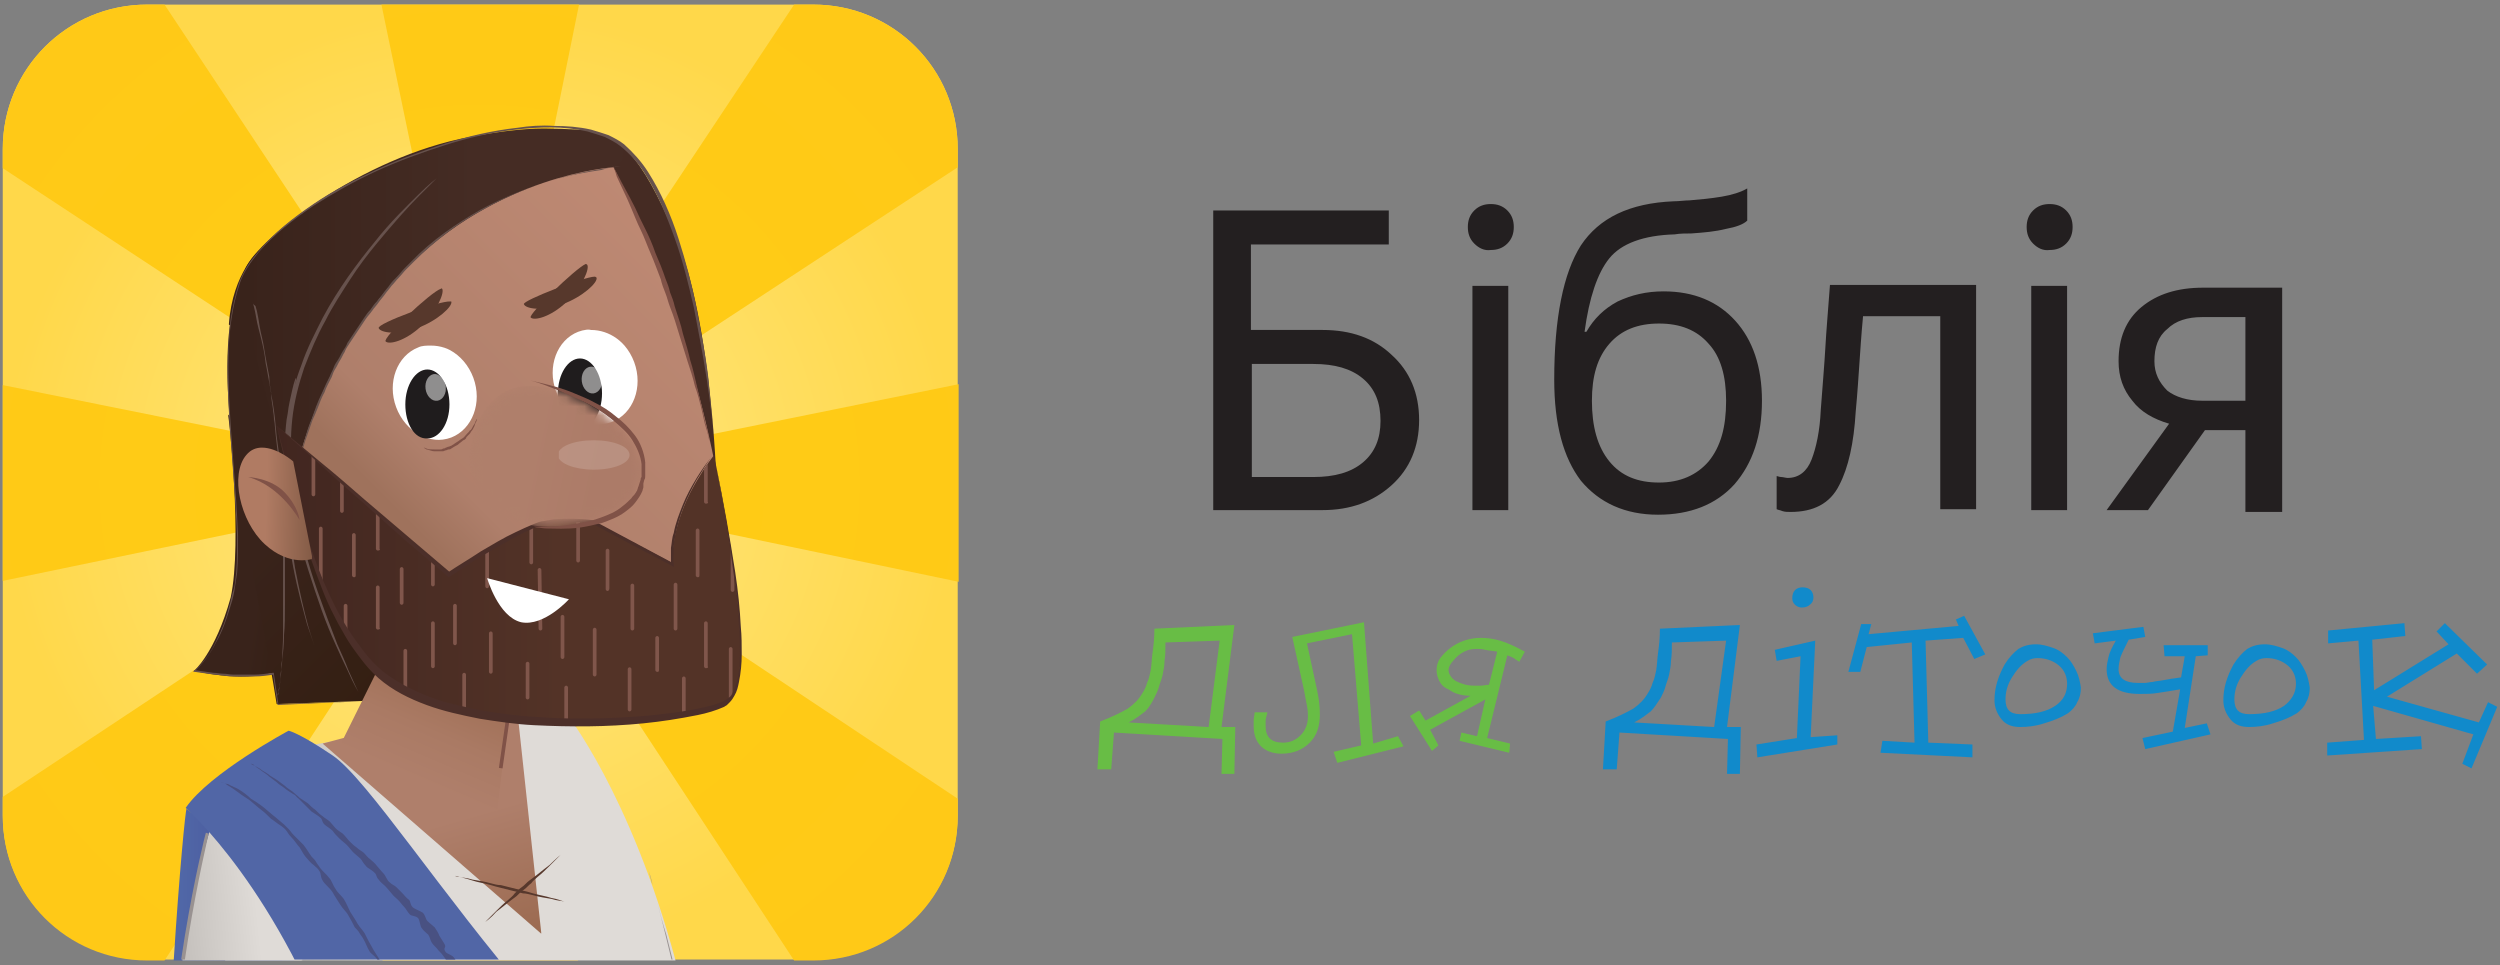 <svg version="1.1" id="Layer_1" xmlns="http://www.w3.org/2000/svg" xmlns:xlink="http://www.w3.org/1999/xlink" x="0" y="0" viewBox="0 0 272 105" xml:space="preserve" enable-background="new 0 0 272 105">
  <rect x="0" y="0" width="272" height="105" fill="#808080" stroke="none"/>
  <style>
    .st63{fill:#231f20}.st65{fill:#118acb}
  </style>
  <g id="BAFK-Ukrainian_x28_ua_x29__2_">
    <g id="BAFK_Icon_30_">
      <defs>
        <path id="SVGID_1_" d="M16 .5C7.3.5.3 7.5.3 16.2v72.5c0 8.7 7 15.7 15.7 15.7h72.5c8.7 0 15.7-7 15.7-15.7V16.2c0-8.7-7-15.7-15.7-15.7H16z"/>
      </defs>
      <clipPath id="SVGID_00000087383847379404712840000012582667411037271680_">
        <use xlink:href="#SVGID_1_" overflow="visible"/>
      </clipPath>
      <radialGradient id="SVGID_00000171718068452992341510000007110198066528355723_" cx="-121.744" cy="336.329" r="1.356" gradientTransform="matrix(38.351 0 0 -38.351 4721.253 12950.978)" gradientUnits="userSpaceOnUse">
        <stop offset="0" stop-color="#ffe888"/>
        <stop offset="1" stop-color="#ffd84a"/>
      </radialGradient>
      <path clip-path="url(#SVGID_00000087383847379404712840000012582667411037271680_)" fill="url(#SVGID_00000171718068452992341510000007110198066528355723_)" d="M.3.5h104v104H.3z"/>
      <defs>
        <path id="SVGID_00000164511298512057106590000014216041711601994143_" d="M52.3 52.3zM86.4.5 52.7 51.2 63 .5H41.5L52.2 52l-.1.1L17.9.5H16C7.3.5.3 7.5.3 16.2v2.1l51.7 34L.3 41.9v21.3l51.6-10.7L.3 86.7v2.1c0 8.7 7 15.7 15.7 15.7h1.9l34.1-52 .1-.1h.2l.1.1v.2l-10.8 51.9h21.3L52.4 52.7l34 51.8h2.1c8.7 0 15.7-7 15.7-15.7v-1.9L52.5 52.5l51.8 10.8V41.8L52.5 52.3v-.2l51.7-33.9v-2c0-8.7-7-15.7-15.7-15.7h-2.1z"/>
      </defs>
      <clipPath id="SVGID_00000157998691205592043890000005035662870584721850_">
        <use xlink:href="#SVGID_00000164511298512057106590000014216041711601994143_" overflow="visible"/>
      </clipPath>
      <radialGradient id="SVGID_00000111152080116780121120000015781630397709745585_" cx="-122.578" cy="338.418" r="1.357" gradientTransform="matrix(60.833 0 0 -60.833 7508.937 20639.777)" gradientUnits="userSpaceOnUse">
        <stop offset="0" stop-color="#ffcd14"/>
        <stop offset="1" stop-color="#ffc818"/>
      </radialGradient>
      <path clip-path="url(#SVGID_00000157998691205592043890000005035662870584721850_)" fill="url(#SVGID_00000111152080116780121120000015781630397709745585_)" d="M.3.5h104v104H.3z"/>
      <defs>
        <path id="SVGID_00000161589292331622943260000012639994739306824610_" d="M16 .5C7.3.5.3 7.5.3 16.2v72.5c0 8.7 7 15.7 15.7 15.7h72.5c8.7 0 15.7-7 15.7-15.7V16.2c0-8.7-7-15.7-15.7-15.7H16z"/>
      </defs>
      <clipPath id="SVGID_00000097491815971774375280000018078136836939686325_">
        <use xlink:href="#SVGID_00000161589292331622943260000012639994739306824610_" overflow="visible"/>
      </clipPath>
      <path d="M54.3 264.7c.3.7 7.3 2.3 18.6 2.8 11.4.6 13.1-.5 13.4-1.4.3-1-4.2-2-4.2-2s-18.3-1.5-22.3-1.7h-.5c-3.7 0-5.3 1.6-5 2.3" clip-path="url(#SVGID_00000097491815971774375280000018078136836939686325_)" fill="#3e2616"/>
      <defs>
        <path id="SVGID_00000130628986090237508720000000638395708600581001_" d="M16 .5C7.3.5.3 7.5.3 16.2v72.5c0 8.7 7 15.7 15.7 15.7h72.5c8.7 0 15.7-7 15.7-15.7V16.2c0-8.7-7-15.7-15.7-15.7H16z"/>
      </defs>
      <clipPath id="SVGID_00000084515182225247642150000004179773972432434338_">
        <use xlink:href="#SVGID_00000130628986090237508720000000638395708600581001_" overflow="visible"/>
      </clipPath>
      <g clip-path="url(#SVGID_00000084515182225247642150000004179773972432434338_)">
        <defs>
          <path id="SVGID_00000172406103062042949800000014407391947869035155_" d="m57.6 252.3-.8 11.8s26.2 3.8 28.1 1.9c1.9-1.9-14.1-7.2-14.1-7.2l-1.1-8-12.1 1.5z"/>
        </defs>
        <clipPath id="SVGID_00000105400013506580810520000016666934841402924451_">
          <use xlink:href="#SVGID_00000172406103062042949800000014407391947869035155_" overflow="visible"/>
        </clipPath>
        <linearGradient id="SVGID_00000046331080256757438060000007020856507399296415_" gradientUnits="userSpaceOnUse" x1="-100.792" y1="349.924" x2="-99.436" y2="349.924" gradientTransform="matrix(0 11.61 11.61 0 -3990.779 1420.957)">
          <stop offset="0" stop-color="#9b6a50"/>
          <stop offset=".179" stop-color="#9b6a50"/>
          <stop offset="1" stop-color="#af7f6b"/>
        </linearGradient>
        <path clip-path="url(#SVGID_00000105400013506580810520000016666934841402924451_)" fill="url(#SVGID_00000046331080256757438060000007020856507399296415_)" d="M56.9 250.8h30v17.1h-30z"/>
      </g>
      <defs>
        <path id="SVGID_00000162329989782511400240000006953570053115126168_" d="M16 .5C7.3.5.3 7.5.3 16.2v72.5c0 8.7 7 15.7 15.7 15.7h72.5c8.7 0 15.7-7 15.7-15.7V16.2c0-8.7-7-15.7-15.7-15.7H16z"/>
      </defs>
      <clipPath id="SVGID_00000072972982330060306100000004438502338853164691_">
        <use xlink:href="#SVGID_00000162329989782511400240000006953570053115126168_" overflow="visible"/>
      </clipPath>
      <g clip-path="url(#SVGID_00000072972982330060306100000004438502338853164691_)">
        <defs>
          <path id="SVGID_00000085936853913287773080000003600613118282595214_" d="m69.5 266 7.3.6.9-5.7-5-1.6z"/>
        </defs>
        <clipPath id="SVGID_00000165954076120443722710000012580638092368503182_">
          <use xlink:href="#SVGID_00000085936853913287773080000003600613118282595214_" overflow="visible"/>
        </clipPath>
        <linearGradient id="SVGID_00000052066738257083681510000008466453397107374987_" gradientUnits="userSpaceOnUse" x1="-173.137" y1="336.326" x2="-171.78" y2="336.326" gradientTransform="scale(-5.859 5.859) rotate(-78.001 -272.439 91.903)">
          <stop offset="0" stop-color="#58392c"/>
          <stop offset=".214" stop-color="#58392c"/>
          <stop offset=".786" stop-color="#633f33"/>
          <stop offset="1" stop-color="#633f33"/>
        </linearGradient>
        <path clip-path="url(#SVGID_00000165954076120443722710000012580638092368503182_)" fill="url(#SVGID_00000052066738257083681510000008466453397107374987_)" d="m69.9 268.2-1.9-8.6 9.3-1.9 1.9 8.6z"/>
      </g>
      <defs>
        <path id="SVGID_00000111899152824548431900000003567513658101479814_" d="M16 .5C7.3.5.3 7.5.3 16.2v72.5c0 8.7 7 15.7 15.7 15.7h72.5c8.7 0 15.7-7 15.7-15.7V16.2c0-8.7-7-15.7-15.7-15.7H16z"/>
      </defs>
      <clipPath id="SVGID_00000047043268105962193880000013748155011543846329_">
        <use xlink:href="#SVGID_00000111899152824548431900000003567513658101479814_" overflow="visible"/>
      </clipPath>
      <path d="M77.9 264s.2 0 .5.1c.2.1.3.1.5.2.1 0 .2.1.3.2.1.1.2.1.3.2l.1.1.1.1c.1.1.1.2.2.2.1.1.1.2.2.2.1.1.1.2.1.2 0 .1.1.1.1.2s0 .1.1.2v.2l-.1-.1-.1-.1c0-.1-.1-.1-.1-.2l-.2-.2-.2-.2-.2-.2-.1-.1-.1-.1c-.1-.1-.2-.1-.2-.2-.1-.1-.2-.1-.2-.2-.1-.1-.2-.1-.2-.2-.1-.1-.2-.1-.2-.1-.1-.1-.3-.2-.3-.2h-.3M79.5 263.1h.3c.2 0 .4.1.6.1.1 0 .3.1.4.1.1 0 .3.1.5.2.1 0 .2.1.2.1.1 0 .2.1.2.1.1 0 .2.1.2.1l.2.2.2.2.2.2c.1.1.3.2.4.4l.2.2.2.2.3.3c.2.2.3.4.4.5 0 .1.1.1.1.2v.1l-.2-.2c-.1-.1-.3-.3-.4-.5l-.3-.3-.2-.2c-.1 0-.1-.1-.2-.2s-.3-.2-.4-.3l-.2-.2-.2-.2-.2-.2c-.1 0-.1-.1-.2-.1s-.1-.1-.2-.1-.2-.1-.2-.1c-.1-.1-.3-.2-.4-.2-.1-.1-.3-.1-.4-.2-.2-.1-.5-.2-.6-.2-.2.1-.3 0-.3 0M60.7 257.8c-.1.2-.3.4-.4.5-.1.2-.3.3-.4.5-.3.3-.6.7-.9 1v-.2c.5.7.9 1.3 1.3 2.1-.5-.6-1-1.2-1.5-1.9v-.2c.3-.3.6-.7.9-1l.5-.5c.2 0 .3-.2.5-.3" clip-path="url(#SVGID_00000047043268105962193880000013748155011543846329_)" fill="#805247"/>
      <path d="M37.6 263.3s3.5 5.6 6.1 7.3c2.7 1.6 9.4 1.3 11 .3 1.6-1.1-6.3-9-8.1-9.7-.6-.2-2-.4-3.5-.4-3.2-.1-7 .6-5.5 2.5" clip-path="url(#SVGID_00000047043268105962193880000013748155011543846329_)" fill="#3e2616"/>
      <defs>
        <path id="SVGID_00000010280657747893975660000007643275199700825238_" d="M16 .5C7.3.5.3 7.5.3 16.2v72.5c0 8.7 7 15.7 15.7 15.7h72.5c8.7 0 15.7-7 15.7-15.7V16.2c0-8.7-7-15.7-15.7-15.7H16z"/>
      </defs>
      <clipPath id="SVGID_00000003088301243229958450000010200101572077545147_">
        <use xlink:href="#SVGID_00000010280657747893975660000007643275199700825238_" overflow="visible"/>
      </clipPath>
      <g clip-path="url(#SVGID_00000003088301243229958450000010200101572077545147_)">
        <defs>
          <path id="SVGID_00000110460069336351644640000004807293464206187682_" d="M38.9 263.8s3.3 6 6.6 6.8c3.4.8 8.6.5 8.9-.8.3-1.3-3.1-7.9-3.1-7.9l-.3-5.2-12.1-.1v7.2z"/>
        </defs>
        <clipPath id="SVGID_00000147905182317811311700000018169366918238274740_">
          <use xlink:href="#SVGID_00000110460069336351644640000004807293464206187682_" overflow="visible"/>
        </clipPath>
        <linearGradient id="SVGID_00000090281876129213139700000006619530839990965668_" gradientUnits="userSpaceOnUse" x1="-116.75" y1="318.167" x2="-115.394" y2="318.167" gradientTransform="matrix(11.458 0 0 -11.458 1376.654 3909.7)">
          <stop offset="0" stop-color="#af7f6b"/>
          <stop offset="1" stop-color="#9b6a50"/>
        </linearGradient>
        <path clip-path="url(#SVGID_00000147905182317811311700000018169366918238274740_)" fill="url(#SVGID_00000090281876129213139700000006619530839990965668_)" d="M38.9 256.6h15.8v14.9H38.9z"/>
      </g>
      <defs>
        <path id="SVGID_00000142150237496972038940000017686334982021009592_" d="M16 .5C7.3.5.3 7.5.3 16.2v72.5c0 8.7 7 15.7 15.7 15.7h72.5c8.7 0 15.7-7 15.7-15.7V16.2c0-8.7-7-15.7-15.7-15.7H16z"/>
      </defs>
      <clipPath id="SVGID_00000168105174052976682630000015883347927838532266_">
        <use xlink:href="#SVGID_00000142150237496972038940000017686334982021009592_" overflow="visible"/>
      </clipPath>
      <g clip-path="url(#SVGID_00000168105174052976682630000015883347927838532266_)">
        <defs>
          <path id="SVGID_00000170273770642850102710000011980466440645005958_" d="M45.7 262c-4.9.6-6 3.5-6 3.5l2.5 3.2s2.5-2.7 5.5-3.1c3-.4 5.8 1 5.8 1l-1.8-3.9s-1.7-.7-4.3-.7c-.5-.1-1.1-.1-1.7 0"/>
        </defs>
        <clipPath id="SVGID_00000041986068449977194350000003895429255910133435_">
          <use xlink:href="#SVGID_00000170273770642850102710000011980466440645005958_" overflow="visible"/>
        </clipPath>
        <linearGradient id="SVGID_00000080178684336862186090000000276310186932792767_" gradientUnits="userSpaceOnUse" x1="-115.789" y1="315.096" x2="-114.433" y2="315.096" gradientTransform="matrix(10.154 0 0 -10.154 1215.489 3464.893)">
          <stop offset="0" stop-color="#633f33"/>
          <stop offset=".333" stop-color="#633f33"/>
          <stop offset=".857" stop-color="#58392c"/>
          <stop offset="1" stop-color="#58392c"/>
        </linearGradient>
        <path clip-path="url(#SVGID_00000041986068449977194350000003895429255910133435_)" fill="url(#SVGID_00000080178684336862186090000000276310186932792767_)" d="M39.7 261.9h13.8v6.7H39.7z"/>
      </g>
      <defs>
        <path id="SVGID_00000090256638979607935280000005844348942500210614_" d="M16 .5C7.3.5.3 7.5.3 16.2v72.5c0 8.7 7 15.7 15.7 15.7h72.5c8.7 0 15.7-7 15.7-15.7V16.2c0-8.7-7-15.7-15.7-15.7H16z"/>
      </defs>
      <clipPath id="SVGID_00000165222717818164565140000004521198288283924652_">
        <use xlink:href="#SVGID_00000090256638979607935280000005844348942500210614_" overflow="visible"/>
      </clipPath>
      <path d="M45.3 267.2s.1.2.1.5c.1.3.1.7.2 1.2v1.7s-.1-.2-.1-.5c-.1-.3-.1-.7-.2-1.2v-1.7M50.6 266.7s0 .1.1.2.1.3.2.4c.2.4.4.9.5 1.4.2.5.3 1 .4 1.4.1.2.1.4.1.5v.2s0-.1-.1-.2c0-.1-.1-.3-.2-.4-.2-.4-.4-.9-.5-1.4-.2-.5-.3-1-.4-1.4-.1-.2-.1-.4-.1-.5v-.2M47.8 267.2s.1.2.2.5.2.7.2 1.1c.1.4.1.8.1 1.1v.5s-.1-.2-.2-.5-.2-.7-.2-1.1c-.1-.4-.1-.8-.1-1.1v-.5" clip-path="url(#SVGID_00000165222717818164565140000004521198288283924652_)" fill="#805247"/>
      <defs>
        <path id="SVGID_00000000904793856856445160000009078982138922962612_" d="M18.9 104.5h11.8l.1-8.2L20.3 88c-.1-.1-.8 7-1.4 16.5"/>
      </defs>
      <clipPath id="SVGID_00000065774949836467688700000013662247685501167273_">
        <use xlink:href="#SVGID_00000000904793856856445160000009078982138922962612_" overflow="visible"/>
      </clipPath>
      <linearGradient id="SVGID_00000083067617265197100540000004921963410572680120_" gradientUnits="userSpaceOnUse" x1="-116.775" y1="322.867" x2="-115.419" y2="322.867" gradientTransform="matrix(10.641 0 0 -10.641 1258.97 3531.966)">
        <stop offset="0" stop-color="#5067a7"/>
        <stop offset=".233" stop-color="#5067a7"/>
        <stop offset=".744" stop-color="#4a559a"/>
        <stop offset="1" stop-color="#4a559a"/>
      </linearGradient>
      <path clip-path="url(#SVGID_00000065774949836467688700000013662247685501167273_)" fill="url(#SVGID_00000083067617265197100540000004921963410572680120_)" d="M18.9 87.9h11.9v16.6H18.9z"/>
      <defs>
        <path id="SVGID_00000147193879460268726240000018030336253856267188_" d="M25.9 104.5H32L25.9 90z"/>
      </defs>
      <clipPath id="SVGID_00000050625261041607116560000008474035762738502320_">
        <use xlink:href="#SVGID_00000147193879460268726240000018030336253856267188_" overflow="visible"/>
      </clipPath>
      <linearGradient id="SVGID_00000152251760478747070270000013777960041028383886_" gradientUnits="userSpaceOnUse" x1="-116.215" y1="322.361" x2="-114.86" y2="322.361" gradientTransform="matrix(10.198 0 0 -10.198 1211.027 3384.562)">
        <stop offset="0" stop-color="#5067a7"/>
        <stop offset=".804" stop-color="#4a559a"/>
        <stop offset="1" stop-color="#4a559a"/>
      </linearGradient>
      <path clip-path="url(#SVGID_00000050625261041607116560000008474035762738502320_)" fill="url(#SVGID_00000152251760478747070270000013777960041028383886_)" d="M25.9 90H32v14.5h-6.1z"/>
      <defs>
        <path id="SVGID_00000090997922088661250170000014028056320985563274_" d="m31.8 81.5-8.7 6.2s-.2 7.3 1.4 16.8h49c-4.9-18.1-11.9-26.9-11.9-26.9-12.8.3-29.8 3.9-29.8 3.9"/>
      </defs>
      <clipPath id="SVGID_00000130642173574205815020000008553838278587336862_">
        <use xlink:href="#SVGID_00000090997922088661250170000014028056320985563274_" overflow="visible"/>
      </clipPath>
      <linearGradient id="SVGID_00000172397843743363154600000010260088106648366498_" gradientUnits="userSpaceOnUse" x1="-126.004" y1="346.031" x2="-124.648" y2="346.031" gradientTransform="scale(-42.881 42.881) rotate(2 9788.144 3729.224)">
        <stop offset="0" stop-color="#dfdbd7"/>
        <stop offset=".679" stop-color="#dfdbd7"/>
        <stop offset=".881" stop-color="#c4c0bc"/>
        <stop offset="1" stop-color="#c4c0bc"/>
      </linearGradient>
      <path clip-path="url(#SVGID_00000130642173574205815020000008553838278587336862_)" fill="url(#SVGID_00000172397843743363154600000010260088106648366498_)" d="m74.4 104.5-51.5 1.8-1-28.7 51.5-1.8z"/>
      <g>
        <defs>
          <path id="SVGID_00000175280561833905375900000018278413805273659796_" d="M16 .5C7.3.5.3 7.5.3 16.2v72.5c0 8.7 7 15.7 15.7 15.7h72.5c8.7 0 15.7-7 15.7-15.7V16.2c0-8.7-7-15.7-15.7-15.7H16z"/>
        </defs>
        <clipPath id="SVGID_00000168095531060643850650000012739505483730320570_">
          <use xlink:href="#SVGID_00000175280561833905375900000018278413805273659796_" overflow="visible"/>
        </clipPath>
        <path d="m25.1 107.5.9 4.6c.3 1.5.5 3.1.8 4.6.1.8.2 1.5.4 2.3l.3 2.3c.2 1.5.4 3.1.6 4.6l.3 2.3c.1.8.2 1.6.2 2.3.2 1.6.3 3.1.5 4.7l.4 4.7.4 4.7c.1 1.6.2 3.1.3 4.7.1 1.6.2 3.1.3 4.7l.2 4.7.2 4.7c.1 1.6.1 3.1.2 4.7 0 1.6.1 3.1.1 4.7l.1 4.7.1 4.7V201c0 3.1-.1 6.2-.1 9.4-.1 3.1-.1 6.3-.2 9.4-.2 6.3-.4 12.5-.7 18.7-.1 3.1-.3 6.2-.4 9.4-.2 3.1-.3 6.2-.5 9.4l-.2-.3c.6.2 1.2.3 1.8.5l.9.2.9.2 1.8.3c.6.1 1.2.2 1.8.2 1.2.2 2.5.2 3.7.4l1.8.1h1.8l1.8-.1c.6 0 1.2-.1 1.8-.1 1.2-.1 2.5-.2 3.7-.4 1.2-.1 2.5-.3 3.7-.5 1.2-.2 2.4-.4 3.7-.5.6-.1 1.2-.2 1.8-.2l1.9-.2h1l.9-.1.9-.1h.9c.6 0 1.3 0 1.9.1l.9.1c.3 0 .6.1.9.1l1.8.3 1.8.4c.6.1 1.2.3 1.8.5.6.2 1.2.3 1.8.5l3.6 1c1.2.3 2.3.8 3.5.7.6-.1 1.2-.2 1.7-.5.3-.1.5-.3.7-.5.2-.2.5-.4.6-.6l-.1.2-1.4-17.4-.7-8.7-.7-8.7-1.5-17.3-.7-8.7-.4-4.3-.2-2.2-.1-2.2c-.2-2.9-.3-5.8-.4-8.7l-.3-8.7-.3-8.7-.2-4.3c-.1-1.5-.1-2.9-.2-4.3-.1-2.9-.3-5.8-.5-8.7l-.3-4.3-.4-4.3c-.1-1.4-.3-2.9-.4-4.3l-.2-2.2-.2-2.2-.2-2.2-.1-1.1-.1-1.1-.6-4.3c-1.1-4.9-2.2-9.8-3.4-14.7l-.9-3.7-.9-3.6c-.2-.6-.3-1.2-.5-1.8-.2-.6-.3-1.2-.5-1.8l-.3-.9-.3-.9-.6-1.8.6 1.8.3.9.3.9c.2.6.4 1.2.5 1.8.2.6.3 1.2.5 1.8.3 1.2.6 2.4 1 3.6l.9 3.6c1.2 4.9 2.3 9.8 3.5 14.6l.6 4.3.1 1.1.1 1.1.3 2.2.3 2.2.2 2.2c.1 1.4.3 2.9.4 4.3l.4 4.3.3 4.3c.2 2.9.4 5.8.5 8.7.1 1.5.1 2.9.2 4.3l.2 4.3.3 8.7.3 8.7c.1 2.9.3 5.8.5 8.7l.1 2.2.2 2.2.4 4.3.8 8.7 1.5 17.3.8 8.7.7 8.7 1.4 17.4v.1l-.1.1c-.2.3-.5.5-.7.7-.3.2-.5.4-.8.5-.6.3-1.2.5-1.9.5h-1c-.3 0-.7-.1-.9-.2l-.2-.1h-.2l-.4-.1-.9-.3-3.6-1c-.6-.2-1.2-.3-1.8-.5-.6-.2-1.2-.3-1.8-.5l-1.8-.4-1.8-.3c-.3-.1-.6-.1-.9-.1l-.9-.1c-.6-.1-1.2-.1-1.8-.1h-3.8l-1.8.2c-.6.1-1.2.2-1.8.2-1.2.2-2.4.3-3.7.5-1.2.2-2.5.3-3.7.5-1.2.1-2.5.3-3.7.4-.6 0-1.2.1-1.9.1H41.9l-1.9.1c-1.2-.1-2.5-.2-3.7-.4-.6-.1-1.2-.1-1.8-.2l-1.8-.3-.9-.2-.9-.2c-.6-.1-1.2-.3-1.8-.5l-.2-.1v-.2c.2-3.1.4-6.2.6-9.4.2-3.1.3-6.2.5-9.4.3-6.2.5-12.5.7-18.7l.1-4.7.1-4.7c.1-3.1.1-6.2.2-9.4v-23.5l-.1-4.7c0-1.6-.1-3.1-.1-4.7s-.1-3.1-.1-4.7l-.2-4.7-.2-4.7c-.1-1.6-.2-3.1-.2-4.7-.1-1.6-.2-3.1-.3-4.7l-.3-4.7-.4-4.7c-.1-1.6-.3-3.1-.4-4.7-.1-.8-.1-1.6-.2-2.3l-.3-2.3c-.2-1.6-.4-3.1-.6-4.7L27 119c-.1-.8-.2-1.5-.3-2.3-.3-1.5-.5-3.1-.8-4.6l-.8-4.6z" clip-path="url(#SVGID_00000168095531060643850650000012739505483730320570_)" fill="#999291"/>
      </g>
      <g>
        <defs>
          <path id="SVGID_00000119117215619232707070000002705368632173583232_" d="M19.8 104.5h13.1l-.2-1.5-9.6-13.5s-2.1 6.1-3.3 15"/>
        </defs>
        <clipPath id="SVGID_00000047027373282637080840000011669979058206421435_">
          <use xlink:href="#SVGID_00000119117215619232707070000002705368632173583232_" overflow="visible"/>
        </clipPath>
        <linearGradient id="SVGID_00000052073461106856793900000001466663014869157539_" gradientUnits="userSpaceOnUse" x1="-128.629" y1="360.227" x2="-127.273" y2="360.227" gradientTransform="scale(-12.158 12.158) rotate(6 3295.403 1385.402)">
          <stop offset="0" stop-color="#dfdbd7"/>
          <stop offset=".316" stop-color="#dfdbd7"/>
          <stop offset=".839" stop-color="#c4c0bc"/>
          <stop offset="1" stop-color="#c4c0bc"/>
        </linearGradient>
        <path clip-path="url(#SVGID_00000047027373282637080840000011669979058206421435_)" fill="url(#SVGID_00000052073461106856793900000001466663014869157539_)" d="M34.5 104.3 20 105.9l-1.7-16.3 14.4-1.5z"/>
      </g>
      <g>
        <defs>
          <path id="SVGID_00000088816826538388690750000008225448847552795015_" d="M16 .5C7.3.5.3 7.5.3 16.2v72.5c0 8.7 7 15.7 15.7 15.7h72.5c8.7 0 15.7-7 15.7-15.7V16.2c0-8.7-7-15.7-15.7-15.7H16z"/>
        </defs>
        <clipPath id="SVGID_00000118390241420908458730000002681605661103060630_">
          <use xlink:href="#SVGID_00000088816826538388690750000008225448847552795015_" overflow="visible"/>
        </clipPath>
        <path d="M20.2 87.9s10.2 8.8 17.1 28.8c7 20 9.6 40.6 20.8 56.5 11.1 16 25 21 25 21s3.5-14.2 1.5-34.6c-1.7-16.9-5-31-5-31s-12.4-9.1-21.9-20.1c-9.5-11-17.8-23.8-21.5-26.3-3.7-2.5-4.8-2.7-4.8-2.7s-8.6 4.6-11.2 8.4" clip-path="url(#SVGID_00000118390241420908458730000002681605661103060630_)" fill="#5166a6"/>
        <path d="M49.7 122.5c-.2-.5-.5-1.2-.6-1.6-.2-.6-.4-.9-.6-1.3-.2-.5-.5-1-.7-1.5-.2-.4-.3-.8-.5-1.3-.2-.4-.4-.8-.7-1.3-.2-.4-.3-1-.5-1.6-.2-.5-.6-.7-.8-1.1-.3-.5-.4-1-.6-1.4-.2-.5-.5-.9-.7-1.3-.2-.4-.5-.8-.7-1.3-.2-.4-.4-.8-.7-1.3-.2-.4-.5-.8-.8-1.3-.3-.5-.2-.8-.4-1.2-.2-.5-.5-.8-.7-1-.2-.2-.4-.3-.5-.5-.3-.5-.4-.9-.7-1.4-.1-.2-.3-.4-.4-.6-.1-.2-.3-.4-.5-.6-.2-.4-.4-.8-.7-1.3-.2-.4-.6-.7-.9-1.2-.3-.5-.6-.9-.8-1.3-.2-.3-.4-.5-.6-.7-.2-.2-.4-.4-.5-.6-.3-.5-.1-.7-.4-1.1-.1-.2-.4-.4-.6-.6-.3-.2-.5-.5-.7-.7-.3-.3-.5-.7-.8-1.2-.3-.3-.5-.7-.9-1.1-.4-.4-.4-.6-.7-.9-.2-.2-.5-.4-.8-.6-.3-.2-.5-.4-.7-.5-.4-.4-.7-.7-1.1-1-.4-.3-.7-.6-1.2-1-.4-.3-.8-.5-1.3-.9-.4-.3-.7-.5-1.2-.8-.2-.2-.4-.2-.6-.3-.3-.1.4.2.7.2.5.3.9.4 1.2.6.5.3 1 .7 1.3 1 .5.3.8.5 1.2.8.4.3.7.6 1.2 1 .4.3.7.6 1.2 1l.5.5c.2.2.3.4.5.6l1.1 1.1c.4.5.6.9.9 1.3.2.2.4.4.5.6.1.2.3.4.4.6.3.4.7.7 1 1.1.3.3.4.8.7 1.2.2.4.6.7.9 1.1.3.5.5 1 .7 1.4.3.5.6.9.8 1.3.3.5.7.8.9 1.3.2.4.4.8.7 1.3.2.4.5.8.8 1.3.2.4.4.9.6 1.4.3.5.4 1.3.6 1.7.3.5.5.7.7 1 .2.5.5.9.7 1.3.2.4.4.9.6 1.4.2.4.1.7.4 1.2.2.4.7 1 .9 1.5.2.5.4 1 .5 1.5.2.6.5 1 .7 1.5.2.5.4 1 .6 1.4.2.4.3.8.5 1.3.4 1 0 .3.4 1.3.2.4.5.9.7 1.4.2.5.4 1 .6 1.4.2.5.5 1 .6 1.4.2.5.4 1 .6 1.4.2.4.3.9.5 1.4.2.4.4.9.6 1.4.2.4.4.9.6 1.4.2.5.3 1 .5 1.4.2.5.5.8.7 1.2.2.5.2 1 .4 1.4.2.4.6.9.9 1.4.2.4.4.9.6 1.4.2.4.2 1 .4 1.6.2.6.7.9.9 1.3.2.6.3 1.1.5 1.5.2.5.4 1 .5 1.5.2.4.2.9.4 1.4.2.4.4.8.6 1.3.2.4.3.9.6 1.4.2.5.4.9.6 1.3.2.5.5.8.8 1.2.2.4.4 1.3.6 1.7.2.3.6 0 .8.3.2.3.4.7.7 1.1.2.3.3.8.5 1.2.2.3.1.7.3 1.1.3.5 1 .8 1.2 1.2.3.5.4 1 .6 1.4.3.5.7.9.9 1.3.2.4.1 1.2.4 1.6.2.4.6.4.9.8.2.4.7.6 1 1.1.2.2.3.5.3.7.1.2.1.5.3.6.4.5 1.1.7 1.4 1.1.4.4.7.8 1 1.2.3.3.7.6 1.1 1 .3.3.6.6 1 .9.3.3.7.6 1.1.9.4.4.7.7 1.1.9.4.3.8.7 1.1.9.2.1.4.3.6.4.1.1.2.1.3.2.1.1.2.1.3.2.4.3.8.4 1.3.7.4.3.9.6 1.4.9.2.1.4.2.7.4.3.1.5.2.8.4.1.1.4.2.6.2.2.1.4.1.4.1s-.7-.2-.9-.2c-.5-.2-1.1-.4-1.5-.6-.5-.2-.9-.5-1.3-.7-.4-.3-.8-.4-1.2-.6-.2-.1-.4-.2-.7-.3-.2-.1-.4-.3-.7-.4-.4-.3-.9-.5-1.4-.9-.2-.1-.4-.3-.6-.5l-.6-.6c-.5-.4-.9-.7-1.3-1-.5-.4-.9-.7-1.2-1.1-.4-.4-.7-.8-1-1.2-.3-.3-.7-.6-1.1-1-.3-.3 0-.4-.4-.8-.2-.1-.5-.4-.8-.6-.3-.2-.7-.5-.8-.7-.4-.5-.7-.9-1-1.3-.2-.3-.3-.6-.5-.9-.1-.3-.2-.7-.4-.8-.3-.5-.5-.5-.8-.9-.2-.4-.6-.8-.8-1.2-.2-.4-.4-.8-.7-1.3-.2-.4-.2-.6-.4-1.1-.3-.5-.8-1-1-1.3-.3-.5-.5-.8-.7-1.1-.3-.4-.3-1-.5-1.3-.2-.3-.7-.4-.9-.8-.2-.3-.3-.9-.5-1.3-.2-.3-.5-.6-.7-1-.2-.4-.2-.8-.4-1.2-.2-.6-.6-1-.7-1.4-.2-.6-.5-1-.7-1.5-.2-.5-.2-1-.4-1.5-.2-.4-.3-.9-.5-1.4-.1-.4-.5-.8-.7-1.3-.2-.4 0-.8-.2-1.3s-.7-1-.8-1.4c-.2-.5-.4-.9-.6-1.3-.2-.5-.3-1.1-.5-1.6-.2-.4-.5-.6-.7-1.2-.2-.4-.3-1-.5-1.5-.2-.4-.3-.9-.6-1.5-.2-.5-.4-1-.6-1.4-.2-.5-.4-1-.5-1.4-.2-.5-.4-1-.5-1.4-.2-.4-.4-.8-.6-1.4-.2-.4-.3-.9-.5-1.4.8-.4.5-.8.3-1.4M48.9 105.1c-.2-.3-.4-.8-.6-1-.2-.3-.4-.5-.6-.7-.2-.3-.5-.5-.7-.8-.2-.3-.2-.6-.4-.9-.2-.2-.5-.4-.7-.7-.2-.2-.2-.8-.4-1.1-.3-.3-.7-.2-.9-.4-.3-.3-.4-.6-.6-.8-.3-.3-.4-.5-.7-.8-.2-.2-.5-.4-.7-.7-.2-.2-.4-.5-.7-.8-.2-.2-.5-.4-.7-.7-.3-.3-.2-.5-.4-.7-.5-.5-.8-.5-1-.8-.3-.3-.4-.6-.6-.8-.2-.2-.5-.4-.8-.7-.2-.2-.4-.5-.7-.8-.2-.2-.5-.4-.8-.7-.3-.3-.5-.5-.7-.8-.3-.3-.7-.5-.9-.7-.3-.3-.2-.5-.4-.7-.2-.2-.7-.5-1-.7l-.7-.7-.7-.7c-.3-.2-.3-.4-.6-.5-.3-.2-.8-.5-1-.7-.3-.2-.6-.4-.8-.6-.3-.2-.5-.4-.8-.6-.2-.2-.5-.4-.8-.6-.2-.2-.5-.3-.8-.6-.1-.1-.2-.2-.4-.2-.2-.1.3.2.4.2.3.2.6.3.8.5.3.2.7.4.9.6.3.2.5.3.8.5.3.2.5.4.8.6.2.2.5.4.8.6.2.2.5.4.8.7l.9.6c.3.3.5.5.8.7.3.3.5.5.8.7.2.2.6.4.8.6.2.2.4.5.6.7.2.2.5.4.8.6.3.3.5.6.7.8.3.3.5.5.8.7.3.3.6.4.8.6.2.2.4.5.7.7.2.2.5.4.7.7.2.2.4.5.7.8.3.3.4.8.7 1 .3.3.5.3.7.5l.7.7c.2.2.4.5.7.7.2.2.1.5.4.8.2.2.8.4 1.1.6.3.3.3.7.5.9.3.3.6.5.8.7.2.3.4.6.5.9.2.3.3.5.5.8.4.6-.2.4.2 1 .2.2.7.3.9.6.2.3.5.5.7.8.2.3.6.5.7.7.2.3.4.6.6.8.2.2.3.6.5.9.2.2.4.5.7.8.2.2.4.5.7.8.2.3.3.6.5.8.2.3.6.3.8.6.2.3.1.7.3.9.2.2.7.4.9.7.2.2.4.5.7.8.2.2.2.7.5 1 .2.3.7.4.9.6.2.3.3.7.5.9l.6.9c.2.3.3.6.5.9.2.2.4.5.6.8.2.2.3.5.6.8.2.3.4.5.6.7.2.3.5.4.7.6.2.2.4.8.7 1 .2.2.4-.2.6 0l.6.6c.2.2.3.5.5.8.2.2.2.5.4.7.3.3.8.4 1 .6.3.3.4.6.6.9.2.3.6.5.8.7.2.2.2.8.5 1 .2.2.5.2.7.4.2.2.5.3.8.6.3.3.3.6.6.8.3.3.8.4 1 .6.2.1.3.2.4.4.1.1.2.2.4.3.2.2.6.3.9.5.2.2.5.3.8.5.2.1.5.3.8.5.3.2.6.3.8.5.3.2.6.3.9.5.3.1.6.3.9.4.3.1.6.2.9.4.3.1.6.3 1 .5.3.1.7.3 1 .4.1 0 .3.1.4.2.1.1.3.1.3.1s-.5-.1-.6-.2c-.3-.1-.8-.3-1-.3-.4-.1-.7-.3-.9-.4l-.9-.3c-.3-.1-.6-.2-1-.3-.3-.1-.6-.3-1-.4-.3-.1-.6-.4-1-.5-.4-.2-.7-.3-1-.5-.4-.2-.7-.4-1-.6-.3-.2-.5-.4-.8-.6-.3-.2-.5-.4-.8-.6-.2-.2-.1-.3-.4-.5-.2-.2-.9-.4-1.2-.7-.3-.3-.6-.5-.8-.7-.3-.3-.6-.8-.8-1.1-.3-.3-.4-.3-.6-.5-.2-.2-.5-.4-.7-.7-.2-.2-.4-.5-.6-.7-.2-.2-.2-.4-.4-.7-.2-.3-.7-.5-.9-.7-.3-.3-.4-.5-.6-.6-.2-.2-.3-.6-.5-.8-.2-.2-.6-.1-.8-.3-.2-.2-.3-.5-.5-.8-.2-.2-.4-.3-.7-.5-.2-.2-.2-.5-.4-.8-.3-.3-.6-.5-.7-.8-.2-.3-.5-.6-.7-.8-.2-.3-.2-.7-.4-.9-.2-.3-.3-.5-.5-.8-.2-.2-.5-.4-.7-.7-.2-.2 0-.6-.3-.9-.2-.3-.7-.5-.9-.7-.2-.3-.4-.5-.6-.7-.2-.3-.4-.7-.6-1-.2-.2-.6-.2-.8-.5-.2-.2-.3-.6-.6-.9-.2-.2-.4-.5-.7-.8-.2-.3-.6-.5-.7-.7-.2-.3-.4-.6-.6-.8-.2-.3-.4-.6-.6-.8-.2-.3-.6-.4-.8-.7-.2-.2-.2-.6-.4-1-.3-.1-.7-.2-.9-.5" clip-path="url(#SVGID_00000118390241420908458730000002681605661103060630_)" fill="#495182"/>
      </g>
      <g>
        <defs>
          <path id="SVGID_00000013174520151596532180000014602675193220878980_" d="M16 .5C7.3.5.3 7.5.3 16.2v72.5c0 8.7 7 15.7 15.7 15.7h72.5c8.7 0 15.7-7 15.7-15.7V16.2c0-8.7-7-15.7-15.7-15.7H16z"/>
        </defs>
        <clipPath id="SVGID_00000127746567939327752020000014388674230269055415_">
          <use xlink:href="#SVGID_00000013174520151596532180000014602675193220878980_" overflow="visible"/>
        </clipPath>
        <g clip-path="url(#SVGID_00000127746567939327752020000014388674230269055415_)">
          <defs>
            <path id="SVGID_00000070108961148285570480000010299786903749107842_" d="M67.9 151.3s10.5 6.7 11.3 5.2c.8-1.5-3.7-7.1-3.7-7.1s10.5 6.5 11.4 4.5c.9-2-10.7-9.2-10.7-9.2s12.4 7.1 12.9 3.7c.5-3.3-18.4-11.9-18.4-11.9l-2.8 14.8z"/>
          </defs>
          <clipPath id="SVGID_00000031910052576095002400000006414586698363717000_">
            <use xlink:href="#SVGID_00000070108961148285570480000010299786903749107842_" overflow="visible"/>
          </clipPath>
          <linearGradient id="SVGID_00000093174426538336545600000001028574036859808926_" gradientUnits="userSpaceOnUse" x1="-118.209" y1="326.372" x2="-116.854" y2="326.372" gradientTransform="matrix(15.57 0 0 -15.57 1908.387 5228.743)">
            <stop offset="0" stop-color="#9b6a50"/>
            <stop offset=".396" stop-color="#a3725a"/>
            <stop offset=".821" stop-color="#af7f6b"/>
            <stop offset="1" stop-color="#af7f6b"/>
          </linearGradient>
          <path clip-path="url(#SVGID_00000031910052576095002400000006414586698363717000_)" fill="url(#SVGID_00000093174426538336545600000001028574036859808926_)" d="M67.9 136.4h21.6V158H67.9z"/>
        </g>
      </g>
      <g>
        <defs>
          <path id="SVGID_00000178926563377128735150000002011907355843003008_" d="M16 .5C7.3.5.3 7.5.3 16.2v72.5c0 8.7 7 15.7 15.7 15.7h72.5c8.7 0 15.7-7 15.7-15.7V16.2c0-8.7-7-15.7-15.7-15.7H16z"/>
        </defs>
        <clipPath id="SVGID_00000006681522438873842070000008514925788347052437_">
          <use xlink:href="#SVGID_00000178926563377128735150000002011907355843003008_" overflow="visible"/>
        </clipPath>
        <path d="M78.7 157c-2.3 0-10.5-5.2-10.9-5.5-.1-.1-.1-.2-.1-.3l2.7-14.9c0-.1.1-.1.1-.2h.2c1.9.9 19 8.8 18.5 12.2-.1.5-.4 1.1-1.7 1.1-1.8 0-4.7-1.2-7.2-2.4 3.4 2.3 7.3 5.5 6.7 6.9-.2.4-.5.5-1.1.5-2.1 0-7.3-2.9-9.6-4.2 1.3 1.8 3.6 5.1 2.9 6.3.1.3-.1.5-.5.5m-10.5-5.8c1.1.7 8.5 5.3 10.5 5.3.1 0 .2 0 .3-.1.5-1-2-4.7-3.7-6.9-.1-.1-.1-.2 0-.3.1-.1.2-.1.3 0 .1 0 7.8 4.8 10.4 4.8.3 0 .5-.1.6-.2.6-1.3-5.9-6-10.6-8.9-.1-.1-.2-.2-.1-.3.1-.1.2-.2.3-.1.1.1 8.1 4.6 11.3 4.6.9 0 1.1-.4 1.2-.7.3-2.3-10.4-8.1-17.9-11.5l-2.6 14.3z" clip-path="url(#SVGID_00000006681522438873842070000008514925788347052437_)" fill="#805247"/>
      </g>
      <g>
        <defs>
          <path id="SVGID_00000142875345394356976580000017624756261515265696_" d="M16 .5C7.3.5.3 7.5.3 16.2v72.5c0 8.7 7 15.7 15.7 15.7h72.5c8.7 0 15.7-7 15.7-15.7V16.2c0-8.7-7-15.7-15.7-15.7H16z"/>
        </defs>
        <clipPath id="SVGID_00000086657241439402406430000015287681486625518513_">
          <use xlink:href="#SVGID_00000142875345394356976580000017624756261515265696_" overflow="visible"/>
        </clipPath>
        <g clip-path="url(#SVGID_00000086657241439402406430000015287681486625518513_)">
          <defs>
            <path id="SVGID_00000025439517744927568410000002970476602753264296_" d="M35.7 131.6S21.9 142 23.1 144.2c1.9 1.2 31.9 14.5 46 19.2l3.1-27.9c-11.4-2.3-22.8-3.9-35.7-3.9h-.8"/>
          </defs>
          <clipPath id="SVGID_00000170275791341652712310000014786924782180878254_">
            <use xlink:href="#SVGID_00000025439517744927568410000002970476602753264296_" overflow="visible"/>
          </clipPath>
          <linearGradient id="SVGID_00000021840197927833537530000009123153365398951604_" gradientUnits="userSpaceOnUse" x1="-118.266" y1="349.992" x2="-116.911" y2="349.992" gradientTransform="scale(-25.598 25.598) rotate(56 264.119 286.48)">
            <stop offset="0" stop-color="#dfdbd7"/>
            <stop offset=".566" stop-color="#dfdbd7"/>
            <stop offset=".78" stop-color="#c4c0bc"/>
            <stop offset="1" stop-color="#c4c0bc"/>
          </linearGradient>
          <path clip-path="url(#SVGID_00000170275791341652712310000014786924782180878254_)" fill="url(#SVGID_00000021840197927833537530000009123153365398951604_)" d="m86.9 141.5-30.4 45.2-49.3-33.3 30.5-45.1z"/>
        </g>
      </g>
      <g>
        <defs>
          <path id="SVGID_00000032609592110489445380000018086284933976094108_" d="M16 .5C7.3.5.3 7.5.3 16.2v72.5c0 8.7 7 15.7 15.7 15.7h72.5c8.7 0 15.7-7 15.7-15.7V16.2c0-8.7-7-15.7-15.7-15.7H16z"/>
        </defs>
        <clipPath id="SVGID_00000160154293158296801840000009880388721846900129_">
          <use xlink:href="#SVGID_00000032609592110489445380000018086284933976094108_" overflow="visible"/>
        </clipPath>
        <path d="M69 163.5c-1.8-.7-44.2-17-46.1-19.2-.9-1.1-2.8-7.9-4.1-22.1-1.2-12.4 3.5-31.4 3.6-31.6l.3.1c0 .2-4.7 19.2-3.5 31.5 1.3 14.1 3.2 21 4 22 1.8 2.2 45.5 19 45.9 19.1l-.1.2z" clip-path="url(#SVGID_00000160154293158296801840000009880388721846900129_)" fill="#999291"/>
        <path d="m33.4 109.1.4 2.8c.1.9.3 1.9.4 2.8.3 1.9.6 3.7.8 5.6l.8 5.6c.1.5.1.9.2 1.4l.2 1.4c.1.5.1.9.2 1.4 0 .5.1.9.1 1.4l-.2-.2c1.5 0 3 .1 4.5.1l2.3.1 2.3.1c.8 0 1.5.1 2.3.1l2.3.2 2.3.2c.8.1 1.5.1 2.3.2.7.1 1.5.1 2.2.3l2.2.3c.7.1 1.5.2 2.2.4.7.1 1.5.2 2.2.4.7.1 1.5.3 2.2.4.7.1 1.5.3 2.2.4 1.5.3 3 .6 4.4.9-1.5-.3-3-.5-4.5-.8-.7-.1-1.5-.2-2.2-.4l-2.2-.3c-.7-.1-1.5-.2-2.2-.3-.7-.1-1.5-.2-2.2-.3l-2.2-.3c-.7-.1-1.5-.2-2.2-.2-.7-.1-1.5-.2-2.2-.2l-2.3-.2-2.3-.1c-.8-.1-1.5-.1-2.3-.1l-4.5-.2c-1.5-.1-3-.1-4.5-.2h-.2v-.2c0-.5-.1-.9-.1-1.4 0-.5-.1-.9-.2-1.4l-.3-2.8-.7-5.6c-.2-1.9-.5-3.7-.7-5.6-.1-.9-.2-1.9-.3-2.8l-.5-2.9zM25.7 140.1l1.5-1.5c.5-.4 1-1 1.6-1.5.3-.3.6-.5.9-.8.3-.3.6-.6 1-.8.3-.3.7-.5 1-.8.3-.3.6-.5 1-.8.6-.5 1.2-1 1.7-1.4 1-.8 1.7-1.3 1.7-1.3l-1.5 1.5c-.5.4-1 .9-1.6 1.5-.3.3-.6.5-.9.8-.3.3-.6.6-1 .8-.3.3-.7.6-1 .8-.3.3-.6.5-1 .8-.6.5-1.2 1-1.7 1.4-1 .8-1.7 1.3-1.7 1.3" clip-path="url(#SVGID_00000160154293158296801840000009880388721846900129_)" fill="#999291"/>
        <path d="m22.9 137.3 1.6-.8c.5-.2 1.1-.5 1.7-.7.3-.1.6-.3 1-.4.3-.1.7-.3 1-.4.3-.1.7-.2 1-.4.3-.1.7-.2 1-.3l1.8-.6c1-.3 1.7-.5 1.7-.5l-1.6.8c-.5.2-1.1.5-1.7.7-.3.1-.6.3-1 .4-.3.1-.7.2-1 .4-.3.1-.7.2-1 .4-.3.1-.7.2-1 .3l-1.8.6c-1 .3-1.7.5-1.7.5" clip-path="url(#SVGID_00000160154293158296801840000009880388721846900129_)" fill="#999291"/>
      </g>
      <g>
        <defs>
          <path id="SVGID_00000026854024395395462720000007025036698283177106_" d="M16 .5C7.3.5.3 7.5.3 16.2v72.5c0 8.7 7 15.7 15.7 15.7h72.5c8.7 0 15.7-7 15.7-15.7V16.2c0-8.7-7-15.7-15.7-15.7H16z"/>
        </defs>
        <clipPath id="SVGID_00000141433238858712575510000003603936515467502216_">
          <use xlink:href="#SVGID_00000026854024395395462720000007025036698283177106_" overflow="visible"/>
        </clipPath>
        <g clip-path="url(#SVGID_00000141433238858712575510000003603936515467502216_)">
          <defs>
            <path id="SVGID_00000156556115691643369900000011514203383339578258_" d="M62.3 161c2.5.9 4.8 1.8 6.8 2.4l3.1-27.9c-2.2-.4-4.4-.9-6.6-1.2L62.3 161z"/>
          </defs>
          <clipPath id="SVGID_00000129898985365934046780000006258992761891145123_">
            <use xlink:href="#SVGID_00000156556115691643369900000011514203383339578258_" overflow="visible"/>
          </clipPath>
          <g clip-path="url(#SVGID_00000129898985365934046780000006258992761891145123_)">
            <defs>
              <path id="SVGID_00000036223801469442964600000013245522609341061527_" d="M62.3 134.2h9.9v29.2h-9.9z"/>
            </defs>
            <clipPath id="SVGID_00000012467066846988608510000004431138533940752823_">
              <use xlink:href="#SVGID_00000036223801469442964600000013245522609341061527_" overflow="visible"/>
            </clipPath>
            <linearGradient id="SVGID_00000126315111402160222130000012305001951142971817_" gradientUnits="userSpaceOnUse" x1="-117.315" y1="332.392" x2="-115.959" y2="332.392" gradientTransform="rotate(124 652.363 4412.405) scale(21.907)">
              <stop offset="0" stop-color="#754e45"/>
              <stop offset=".702" stop-color="#754e45"/>
              <stop offset=".929" stop-color="#633f33"/>
              <stop offset="1" stop-color="#633f33"/>
            </linearGradient>
            <path clip-path="url(#SVGID_00000012467066846988608510000004431138533940752823_)" fill="url(#SVGID_00000126315111402160222130000012305001951142971817_)" d="m65.4 129.6-16.6 24.7L69.1 168l16.6-24.7z"/>
          </g>
        </g>
      </g>
      <g>
        <defs>
          <path id="SVGID_00000151522931503002735190000001534089120314276506_" d="M25.1 65c-1.7 6.1-4 8-4 8 3.9.8 7.9 1.1 11.3-.9l-4.8-24.4-2.8-2.6c.1 0 1.6 13.9.3 19.9"/>
        </defs>
        <clipPath id="SVGID_00000165223047192406825930000011752352923631701893_">
          <use xlink:href="#SVGID_00000151522931503002735190000001534089120314276506_" overflow="visible"/>
        </clipPath>
        <linearGradient id="SVGID_00000054239351547211885230000006363651565692891803_" gradientUnits="userSpaceOnUse" x1="-111.017" y1="318.377" x2="-109.661" y2="318.377" gradientTransform="scale(8.65 -8.65) rotate(-9 -2120.196 -566.185)">
          <stop offset="0" stop-color="#39231b"/>
          <stop offset=".524" stop-color="#39231b"/>
          <stop offset="1" stop-color="#341f12"/>
        </linearGradient>
        <path clip-path="url(#SVGID_00000165223047192406825930000011752352923631701893_)" fill="url(#SVGID_00000054239351547211885230000006363651565692891803_)" d="m21.5 43.4 15.4 2.4-4.7 30-15.5-2.4z"/>
      </g>
      <g>
        <defs>
          <path id="SVGID_00000002344506852703483220000017060759773209411248_" d="m24.9 35.3.1.1c-1.4 11.2 3.2 29 5.1 41.2l11.1-.4 1.8-4.5-10.6-25.8 1.1-9.5-5.1-9.3c-.1 0-3.1 2.5-3.5 8.2"/>
        </defs>
        <clipPath id="SVGID_00000033355988983762059840000013128632769377592210_">
          <use xlink:href="#SVGID_00000002344506852703483220000017060759773209411248_" overflow="visible"/>
        </clipPath>
        <linearGradient id="SVGID_00000109714802396046343260000000465087273919113907_" gradientUnits="userSpaceOnUse" x1="-117.633" y1="339.097" x2="-116.277" y2="339.097" gradientTransform="scale(32.34 -32.34) rotate(-45 -469.238 26.296)">
          <stop offset="0" stop-color="#39231b"/>
          <stop offset=".524" stop-color="#39231b"/>
          <stop offset="1" stop-color="#341f12"/>
        </linearGradient>
        <path clip-path="url(#SVGID_00000033355988983762059840000013128632769377592210_)" fill="url(#SVGID_00000109714802396046343260000000465087273919113907_)" d="m33.3 17.4 34.4 34.4-34.4 34.5-34.5-34.5z"/>
      </g>
      <g>
        <defs>
          <path id="SVGID_00000139281769428238316480000007823772696958426284_" d="M16 .5C7.3.5.3 7.5.3 16.2v72.5c0 8.7 7 15.7 15.7 15.7h72.5c8.7 0 15.7-7 15.7-15.7V16.2c0-8.7-7-15.7-15.7-15.7H16z"/>
        </defs>
        <clipPath id="SVGID_00000164497030116757899280000014323896416321869729_">
          <use xlink:href="#SVGID_00000139281769428238316480000007823772696958426284_" overflow="visible"/>
        </clipPath>
        <path d="M60.4 14.3c-6.2.9-9.2 2.8-9.2 2.8L78 53.6s-.4-18.4-4.6-28.2c-3.6-8.4-6.1-11.3-10.7-11.3-.7 0-1.5.1-2.3.2" clip-path="url(#SVGID_00000164497030116757899280000014323896416321869729_)" fill="#452b23"/>
      </g>
      <g>
        <defs>
          <path id="SVGID_00000001638043902907131690000003930905059552013984_" d="m35.1 80.9 23.8 20.7-2.6-24.1c0-.1-9 0-21.2 3.4"/>
        </defs>
        <clipPath id="SVGID_00000131328826109757391800000014715663770737636234_">
          <use xlink:href="#SVGID_00000001638043902907131690000003930905059552013984_" overflow="visible"/>
        </clipPath>
        <linearGradient id="SVGID_00000150090054028654325440000012523582025916970890_" gradientUnits="userSpaceOnUse" x1="-111.738" y1="342.944" x2="-110.382" y2="342.944" gradientTransform="scale(19.511 -19.511) rotate(-74 -284.962 93.832)">
          <stop offset="0" stop-color="#af7f6b"/>
          <stop offset=".452" stop-color="#af7f6b"/>
          <stop offset="1" stop-color="#9b6a50"/>
        </linearGradient>
        <path clip-path="url(#SVGID_00000131328826109757391800000014715663770737636234_)" fill="url(#SVGID_00000150090054028654325440000012523582025916970890_)" d="m57.1 71.1 8.2 28.6-28.4 8.2-8.2-28.6z"/>
      </g>
      <g>
        <defs>
          <path id="SVGID_00000158011395487342729190000005787466902180287666_" d="M16 .5C7.3.5.3 7.5.3 16.2v72.5c0 8.7 7 15.7 15.7 15.7h72.5c8.7 0 15.7-7 15.7-15.7V16.2c0-8.7-7-15.7-15.7-15.7H16z"/>
        </defs>
        <clipPath id="SVGID_00000172440510352394376500000011488776626130051202_">
          <use xlink:href="#SVGID_00000158011395487342729190000005787466902180287666_" overflow="visible"/>
        </clipPath>
        <path d="M49.5 95.3s.2 0 .5.1.8.1 1.4.3c.6.1 1.3.2 2 .4.4.1.7.2 1.1.2l1.2.3 1.2.3c.4.1.8.2 1.1.3.7.2 1.4.3 2 .5.6.1 1.1.3 1.4.4.3.1.5.1.5.1s-.2 0-.5-.1-.8-.1-1.4-.3c-.6-.1-1.3-.2-2-.4-.4-.1-.8-.2-1.1-.2l-1.2-.3-1.2-.3c-.4-.1-.8-.2-1.1-.3-.7-.2-1.4-.3-2-.5-.6-.2-1.1-.3-1.4-.4-.3 0-.5-.1-.5-.1" clip-path="url(#SVGID_00000172440510352394376500000011488776626130051202_)" fill="#57382c"/>
        <path d="m52.8 100.3 1.2-1.2c.4-.4.8-.8 1.3-1.2.2-.2.5-.4.7-.7.2-.2.5-.5.8-.7.3-.2.5-.5.8-.7.3-.2.5-.4.8-.6.5-.4 1-.8 1.4-1.1.7-.7 1.2-1.1 1.2-1.1l-1.2 1.2c-.4.4-.8.8-1.3 1.2-.2.2-.5.4-.7.7-.3.2-.5.5-.8.7-.3.2-.5.4-.8.7-.3.2-.5.4-.8.6-.5.4-1 .8-1.4 1.1-.6.7-1.2 1.1-1.2 1.1" clip-path="url(#SVGID_00000172440510352394376500000011488776626130051202_)" fill="#57382c"/>
      </g>
      <g>
        <defs>
          <path id="SVGID_00000127722679847512638450000006950344481173058459_" d="m36.9 81.3 17.2 7 1.4-12.1-12.4-7.4z"/>
        </defs>
        <clipPath id="SVGID_00000052103775743795527090000010731565526007177608_">
          <use xlink:href="#SVGID_00000127722679847512638450000006950344481173058459_" overflow="visible"/>
        </clipPath>
        <linearGradient id="SVGID_00000106829420533492229360000005772299621334935954_" gradientUnits="userSpaceOnUse" x1="-141.116" y1="325.865" x2="-139.76" y2="325.865" gradientTransform="scale(10.219 -10.219) rotate(66.8 184.937 269.07)">
          <stop offset="0" stop-color="#af7f6b"/>
          <stop offset=".393" stop-color="#aa7a64"/>
          <stop offset=".943" stop-color="#9d6c52"/>
          <stop offset="1" stop-color="#9b6a50"/>
        </linearGradient>
        <path clip-path="url(#SVGID_00000052103775743795527090000010731565526007177608_)" fill="url(#SVGID_00000106829420533492229360000005772299621334935954_)" d="m29.9 85.3 9.9-23.2 22.8 9.8-10 23.2z"/>
      </g>
      <g>
        <defs>
          <path id="SVGID_00000064350457168588191250000003080036344360039325_" d="M16 .5C7.3.5.3 7.5.3 16.2v72.5c0 8.7 7 15.7 15.7 15.7h72.5c8.7 0 15.7-7 15.7-15.7V16.2c0-8.7-7-15.7-15.7-15.7H16z"/>
        </defs>
        <clipPath id="SVGID_00000134950927673462036630000001717955773748100274_">
          <use xlink:href="#SVGID_00000064350457168588191250000003080036344360039325_" overflow="visible"/>
        </clipPath>
        <path transform="rotate(-81.825 55.01 79.904)" clip-path="url(#SVGID_00000134950927673462036630000001717955773748100274_)" fill="#805247" d="M51.3 79.7h7.5v.4h-7.5z"/>
      </g>
      <g>
        <defs>
          <path id="SVGID_00000112621079839099340050000013431413915353029280_" d="M47.8 20.7c-12.1 4.3-18.1 24-18.1 24S34 63.2 41 71.6c7 8.4 33.8 7.2 38 4.7 2-1.1 2.3-7.9-1.2-25.7-3.5-17.9-11.1-32.5-11.1-32.5s-1.4-.4-4-.4c-3.2.1-8.2.6-14.9 3"/>
        </defs>
        <clipPath id="SVGID_00000060730205174292682880000010717789760083991190_">
          <use xlink:href="#SVGID_00000112621079839099340050000013431413915353029280_" overflow="visible"/>
        </clipPath>
        <linearGradient id="SVGID_00000178902882332974608050000006649816167244242347_" gradientUnits="userSpaceOnUse" x1="-121.982" y1="347.111" x2="-120.626" y2="347.111" gradientTransform="scale(-41.33 41.33) rotate(45 356.27 318.904)">
          <stop offset="0" stop-color="#be8973"/>
          <stop offset=".649" stop-color="#af7f6b"/>
          <stop offset=".77" stop-color="#9f725c"/>
          <stop offset="1" stop-color="#9f725c"/>
        </linearGradient>
        <path clip-path="url(#SVGID_00000060730205174292682880000010717789760083991190_)" fill="url(#SVGID_00000178902882332974608050000006649816167244242347_)" d="m112.5 48.9-57 57-56.9-57 56.9-57z"/>
      </g>
      <g>
        <defs>
          <path id="SVGID_00000050637482757018132390000002798089331620468634_" d="M51.1 14.9c-11.8 2.2-22.9 11-24.4 14.3-1.5 3.4 5.2 23.4 5.2 23.4S34 39.8 44 29.4C54 19 66.7 18.2 66.7 18.2c.9-.4 1.1-.9 1.1-1.9 0-.7-1.9-2.3-7.7-2.3-2.3-.1-5.3.2-9 .9"/>
        </defs>
        <clipPath id="SVGID_00000008866650772917729410000005991490101856954265_">
          <use xlink:href="#SVGID_00000050637482757018132390000002798089331620468634_" overflow="visible"/>
        </clipPath>
        <linearGradient id="SVGID_00000133529467529143940890000012861066907331843503_" gradientUnits="userSpaceOnUse" x1="-121.4" y1="335.023" x2="-120.044" y2="335.023" gradientTransform="matrix(30.516 0 0 -30.516 3731.16 10256.901)">
          <stop offset="0" stop-color="#39231b"/>
          <stop offset=".613" stop-color="#452c24"/>
          <stop offset="1" stop-color="#452c24"/>
        </linearGradient>
        <path clip-path="url(#SVGID_00000008866650772917729410000005991490101856954265_)" fill="url(#SVGID_00000133529467529143940890000012861066907331843503_)" d="M25.2 13.9h42.7v38.8H25.2z"/>
      </g>
      <g>
        <defs>
          <path id="SVGID_00000038395485054440804740000000950468231754007938_" d="M16 .5C7.3.5.3 7.5.3 16.2v72.5c0 8.7 7 15.7 15.7 15.7h72.5c8.7 0 15.7-7 15.7-15.7V16.2c0-8.7-7-15.7-15.7-15.7H16z"/>
        </defs>
        <clipPath id="SVGID_00000008108761844929481310000017549811006478049944_">
          <use xlink:href="#SVGID_00000038395485054440804740000000950468231754007938_" overflow="visible"/>
        </clipPath>
        <path d="M27.5 32.9s.2.6.4 1.8c.1.6.3 1.3.5 2.1s.4 1.7.5 2.7c.1.5.2 1 .3 1.6.1.5.2 1.1.3 1.7.2 1.1.4 2.3.5 3.6.1 1.3.3 2.5.5 3.9.1 1.3.2 2.7.3 4v2c0 .7 0 1.3.1 2 0 .7.1 1.3.1 2v5.5c0 1.2 0 2.3-.1 3.3 0 1-.1 1.9-.2 2.8 0 .4-.1.8-.1 1.1 0 .3-.1.7-.1 1 0 .3-.1.6-.1.8 0 .2-.1.4-.1.6 0 .2-.1.3-.1.3v.1-.1c0-.1 0-.2.1-.4 0-.2 0-.3.1-.6 0-.2.1-.5.1-.8 0-.3 0-.6.1-1 0-.4 0-.7.1-1.1 0-.8.1-1.7.1-2.8v-8.8c0-.7 0-1.3-.1-2 0-.7 0-1.3-.1-2v-2c-.1-1.3-.2-2.7-.3-4-.1-1.3-.3-2.6-.4-3.9 0-.3-.1-.6-.1-.9 0-.3-.1-.6-.1-.9-.1-.6-.2-1.2-.2-1.8-.1-.6-.2-1.1-.2-1.7-.1-.5-.2-1.1-.3-1.6-.2-1-.3-1.9-.5-2.7-.2-.8-.3-1.5-.4-2.1-.1-.6-.2-1-.3-1.3-.3-.2-.3-.4-.3-.4M39 75.3s-.5-.8-1.2-2.4c-.4-.8-.8-1.7-1.3-2.8-.5-1.1-1-2.3-1.5-3.7-.5-1.4-1-2.9-1.5-4.5s-1-3.3-1.3-5.1c-.4-1.8-.7-3.7-.8-5.6-.2-1.9-.2-3.9 0-5.8.2-2 .7-3.9 1.4-5.7.6-1.8 1.5-3.5 2.3-5.1 1.7-3.2 3.8-6 5.6-8.2 1.8-2.3 3.6-4 4.8-5.2 1.2-1.2 2-1.8 2-1.8l-1.9 1.9c-1.2 1.2-2.8 3-4.7 5.3-.9 1.1-1.9 2.4-2.8 3.8-.9 1.4-1.9 2.9-2.7 4.5-.9 1.6-1.6 3.3-2.3 5.1-.6 1.8-1.1 3.7-1.3 5.6-.2 1.9-.2 3.9-.1 5.8.2 1.9.4 3.7.8 5.5.7 3.6 1.8 6.8 2.8 9.5.5 1.4 1 2.6 1.4 3.7.5 1.1.9 2 1.2 2.8.7 1.6 1.1 2.4 1.1 2.4" clip-path="url(#SVGID_00000008108761844929481310000017549811006478049944_)" fill="#67524d"/>
        <path d="M34.2 70.2s-.3-.8-.8-2.3c-.4-1.5-1-3.6-1.5-6.2s-.9-5.7-1-9c0-1.7 0-3.4.1-5.1.1-.9.1-1.7.3-2.6.1-.9.3-1.7.5-2.6.4-1.7.6-1.7.2.1-.4 1.7-.6 3.5-.7 5.2-.1 1.7-.2 3.4-.1 5.1 0 1.7.2 3.2.3 4.8.2 1.5.4 2.9.6 4.2.5 2.6 1 4.7 1.4 6.2.4 1.4.7 2.2.7 2.2" clip-path="url(#SVGID_00000008108761844929481310000017549811006478049944_)" fill="#67524d"/>
        <path d="M77.8 49.2c-.2-2.6-.5-5.3-.9-7.9-.4-2.6-.9-5.2-1.4-7.8-.6-2.6-1.2-5.1-2.1-7.6-.9-2.5-1.9-4.9-3.3-7.1-.7-1.1-1.6-2.1-2.6-2.9-.5-.4-1.1-.7-1.7-1-.6-.2-1.2-.4-1.9-.6-2.6-.6-5.2-.5-7.8-.2-2.6.3-5.2.9-7.7 1.7-2.5.8-5 1.7-7.4 2.8-2.4 1.1-4.7 2.4-6.9 3.8-2.2 1.5-4.3 3.1-6 5.1-.8 1-1.6 2.1-2 3.3-.4 1.2-.7 2.5-.9 3.8-.4 2.6-.4 5.2-.3 7.9.1 2.6.3 5.3.5 7.9.2 2.6.4 5.3.5 7.9 0 1.3 0 2.7-.1 4-.1.7-.2 1.3-.3 2-.1.6-.3 1.3-.5 1.9-.4 1.3-.8 2.5-1.5 3.7-.6 1.2-1.4 2.3-2.4 3.2v-.2l2.1.3c.4 0 .7.1 1.1.1.4 0 .7.1 1.1.1h2.2c.7 0 1.4-.1 2.1-.2h.1v.1l.5 3.4-.1-.1 9.1-.3-9.1.4-.5-3.4.1.1c-.7.1-1.4.2-2.1.2h-2.2c-.4 0-.7 0-1.1-.1-.4 0-.7-.1-1.1-.1l-2.1-.3H21l.2-.2c.5-.4.9-.9 1.3-1.4.4-.5.7-1.1 1-1.7.6-1.2 1.1-2.4 1.4-3.7.2-.6.3-1.3.5-1.9.2-.6.2-1.3.3-1.9.1-1.3.1-2.6.1-3.9-.1-2.6-.3-5.3-.5-7.9-.2-2.6-.4-5.3-.5-7.9-.1-2.6 0-5.3.3-7.9.2-1.3.5-2.6.9-3.9.5-1.3 1.2-2.4 2.1-3.4 1.7-2.1 3.8-3.7 6-5.2s4.6-2.7 7-3.8c2.4-1.1 4.9-2 7.4-2.8 2.5-.8 5.1-1.4 7.8-1.7 1.3-.2 2.6-.3 4-.2 1.3 0 2.7.1 4 .4.7.2 1.3.4 1.9.6.6.3 1.2.6 1.7 1 1 .9 1.9 1.9 2.6 3 1.4 2.2 2.5 4.7 3.3 7.2.8 2.5 1.5 5.1 2 7.7.5 2.6 1 5.2 1.3 7.8.2 2.6.5 5.2.7 7.8" clip-path="url(#SVGID_00000008108761844929481310000017549811006478049944_)" fill="#67524d"/>
        <path d="M67.5 18.1s-.8.1-2.2.3c-1.3.2-3.3.6-5.5 1.3-2.3.7-4.8 1.7-7.4 3.2-2.6 1.4-5.1 3.3-7.4 5.6l-.4.4-.4.4c-.3.3-.5.6-.8.9-.3.3-.5.6-.8.9-.2.3-.5.6-.7.9-.2.3-.5.6-.7.9-.2.3-.5.6-.7.9-.2.3-.5.6-.7.9l-.6.9-.6.9-.6.9c-.2.3-.4.6-.5.9-.2.3-.3.6-.5.9-.2.3-.3.6-.5.9-.2.3-.3.6-.4.9-.3.6-.6 1.1-.8 1.7-.3.5-.5 1.1-.7 1.6-.2.5-.4 1-.6 1.4-.3.9-.6 1.7-.8 2.3-.4 1.3-.6 2.1-.6 2.1s.1-.8.5-2.1c.2-.7.4-1.5.8-2.4.2-.5.3-.9.5-1.4.2-.5.4-1 .7-1.6.2-.5.5-1.1.8-1.7.1-.3.3-.6.4-.9.1-.3.3-.6.5-.9.2-.3.3-.6.5-.9.2-.3.4-.6.5-.9l.6-.9.6-.9.6-.9c.2-.3.4-.6.7-.9.2-.3.4-.6.7-.9.2-.3.5-.6.7-.9.2-.3.5-.6.7-.9.2-.3.5-.6.8-.9.3-.3.5-.6.8-.9l.4-.4.4-.4c2.2-2.3 4.9-4.1 7.5-5.6 2.6-1.4 5.2-2.4 7.5-3.1 2.3-.7 4.2-1 5.6-1.2 1.3-.4 2.1-.4 2.1-.4" clip-path="url(#SVGID_00000008108761844929481310000017549811006478049944_)" fill="#67524d"/>
        <path d="M66.6 17.9s.3.5.7 1.3c.4.8 1.1 2 1.8 3.4.3.7.7 1.5 1.1 2.3.4.8.8 1.7 1.1 2.6.4.9.8 1.9 1.1 2.8.2.5.4 1 .5 1.5.2.5.4 1 .5 1.5.3 1 .7 2 .9 3 .3 1 .6 2 .8 2.9.3.9.5 1.9.7 2.7.2.9.4 1.7.6 2.5.2.8.3 1.5.5 2.1.1.6.3 1.2.3 1.6.2.9.3 1.4.3 1.4s-.1-.5-.3-1.4c-.1-.5-.2-1-.4-1.6-.2-.6-.3-1.3-.5-2.1s-.4-1.6-.7-2.4c-.2-.9-.5-1.8-.8-2.7-.3-1-.6-1.9-.9-2.9-.3-1-.6-2-1-3-.2-.5-.3-1-.5-1.5s-.4-1-.5-1.5c-.4-1-.7-1.9-1.1-2.8-.4-.9-.7-1.8-1.1-2.6-.4-.8-.7-1.6-1-2.3-.3-.7-.6-1.4-.9-2-.3-.6-.5-1.1-.7-1.5-.2-.8-.5-1.3-.5-1.3" clip-path="url(#SVGID_00000008108761844929481310000017549811006478049944_)" fill="#805247"/>
      </g>
      <g>
        <defs>
          <path id="SVGID_00000024683512075868022610000013394426743618693505_" d="M40.6 72.5c8 8.5 34.3 6.3 38.5 3.8 2-1.1 2.3-7.9-1.2-25.7-.1-.4-.2-.8-.2-1.1-.7.9-1.6 2.2-2.6 4.1-2.3 4.6-1.9 7.7-1.9 7.7l-8.7-4.6s-2.3-.3-4.9 0c-2.6.3-10.8 5.7-10.8 5.7L30.1 46.3c1.8 7.1 4.3 19.7 10.5 26.2"/>
        </defs>
        <clipPath id="SVGID_00000110443349868203314600000012257278507886592915_">
          <use xlink:href="#SVGID_00000024683512075868022610000013394426743618693505_" overflow="visible"/>
        </clipPath>
        <linearGradient id="SVGID_00000122721685275327454290000002075718086510577581_" gradientUnits="userSpaceOnUse" x1="-121.837" y1="336.046" x2="-120.48" y2="336.046" gradientTransform="matrix(37.211 0 0 -37.211 4563.715 12568.16)">
          <stop offset="0" stop-color="#412620"/>
          <stop offset=".613" stop-color="#533327"/>
          <stop offset="1" stop-color="#533327"/>
        </linearGradient>
        <path clip-path="url(#SVGID_00000110443349868203314600000012257278507886592915_)" fill="url(#SVGID_00000122721685275327454290000002075718086510577581_)" d="M30.1 46.3h51.3V81H30.1z"/>
      </g>
      <g>
        <defs>
          <path id="SVGID_00000111911076286339236010000013091052051517014928_" d="M40.6 72.5c8 8.5 34.3 6.3 38.5 3.8 2-1.1 2.3-7.9-1.2-25.7-.1-.4-.2-.8-.2-1.1-.7.9-1.6 2.2-2.6 4.1-2.3 4.6-1.9 7.7-1.9 7.7l-8.7-4.6s-2.3-.3-4.9 0c-2.6.3-10.8 5.7-10.8 5.7L30.1 46.3c1.2 4.8 4.3 19.7 10.5 26.2"/>
        </defs>
        <clipPath id="SVGID_00000140701924747146544240000009076992650435171207_">
          <use xlink:href="#SVGID_00000111911076286339236010000013091052051517014928_" overflow="visible"/>
        </clipPath>
        <path d="M37.2 55.8c-.1 0-.2-.1-.2-.2v-5.5c0-.1.1-.2.2-.2s.2.1.2.2v5.5c0 .1-.1.2-.2.2M41.1 59.9c-.1 0-.2-.1-.2-.2v-5.4c0-.1.1-.2.2-.2s.2.1.2.2v5.4c.1.1 0 .2-.2.2M38.5 62.8c-.1 0-.2-.1-.2-.2v-4.4c0-.1.1-.2.2-.2s.2.1.2.2v4.4c0 .2-.1.2-.2.2M43.7 65.8c-.1 0-.2-.1-.2-.2v-3.7c0-.1.1-.2.2-.2s.2.1.2.2v3.7c0 .1-.1.2-.2.2M41.1 68.5c-.1 0-.2-.1-.2-.2v-4.4c0-.1.1-.2.2-.2s.2.1.2.2v4.4c.1.1 0 .2-.2.2M47.1 63.8c-.1 0-.2-.1-.2-.2v-3.9c0-.1.1-.2.2-.2s.2.1.2.2v3.9c0 .1-.1.2-.2.2M49.5 70.2c-.1 0-.2-.1-.2-.2v-4.1c0-.1.1-.2.2-.2s.2.1.2.2V70c0 .1-.1.2-.2.2M47.1 72.7c-.1 0-.2-.1-.2-.2v-4.7c0-.1.1-.2.2-.2s.2.1.2.2v4.7c0 .1-.1.2-.2.2M44.1 75.4c-.1 0-.2-.1-.2-.2v-4.4c0-.1.1-.2.2-.2s.2.1.2.2v4.4c0 .1-.1.2-.2.2M37.6 70.6c-.1 0-.2-.1-.2-.2v-4.5c0-.1.1-.2.2-.2s.2.1.2.2v4.5c0 .1-.1.2-.2.2M34.9 63.3c-.1 0-.2-.1-.2-.2v-5.6c0-.1.1-.2.2-.2s.2.1.2.2v5.6c0 .1 0 .2-.2.2M34.1 54c-.1 0-.2-.1-.2-.2v-5.5c0-.1.1-.2.2-.2s.2.1.2.2v5.5c0 .1-.1.2-.2.2M53 64c-.1 0-.2-.1-.2-.2v-5.1c0-.1.1-.2.2-.2s.2.1.2.2v5.1c0 .1-.1.2-.2.2M53.4 73.3c-.1 0-.2-.1-.2-.2v-4.2c0-.1.1-.2.2-.2s.2.1.2.2v4.2c0 .1-.1.2-.2.2M50.5 78.4c-.1 0-.2-.1-.2-.2v-4.8c0-.1.1-.2.2-.2s.2.1.2.2v4.8c0 .1-.1.2-.2.2M57.4 76.1c-.1 0-.2-.1-.2-.2v-3.7c0-.1.1-.2.2-.2s.2.1.2.2v3.7c0 .1-.1.2-.2.2M61.6 79.5c-.1 0-.2-.1-.2-.2v-4.5c0-.1.1-.2.2-.2s.2.1.2.2v4.5c0 .1-.1.2-.2.2M64.7 73.6c-.1 0-.2-.1-.2-.2v-4.9c0-.1.1-.2.2-.2s.2.1.2.2v4.9c0 .1-.1.2-.2.2M61.2 71.7c-.1 0-.2-.1-.2-.2v-4.4c0-.1.1-.2.2-.2s.2.1.2.2v4.4c0 .1-.1.2-.2.2M58.8 68.6c-.1 0-.2-.1-.2-.2l-.1-6.4c0-.1.1-.2.2-.2s.2.1.2.2l.1 6.4c0 .1-.1.2-.2.2M57.8 61.4c-.1 0-.2-.1-.2-.2v-5.1c0-.1.1-.2.2-.2s.2.1.2.2v5.1c0 .1-.1.2-.2.2M62.9 61.2c-.1 0-.2-.1-.2-.2v-4.7c0-.1.1-.2.2-.2s.2.1.2.2V61c0 .1-.1.2-.2.2M66.1 64.3c-.1 0-.2-.1-.2-.2v-4.2c0-.1.1-.2.2-.2s.2.1.2.2V64c0 .2-.1.3-.2.3M68.8 68.6c-.1 0-.2-.1-.2-.2v-4.7c0-.1.1-.2.2-.2s.2.1.2.2v4.7c0 .1-.1.2-.2.2M71.5 73.1c-.1 0-.2-.1-.2-.2v-3.5c0-.1.1-.2.2-.2s.2.1.2.2v3.5c0 .2-.1.2-.2.2M68.5 77.4c-.1 0-.2-.1-.2-.2v-4.4c0-.1.1-.2.2-.2s.2.1.2.2v4.4c0 .1-.1.2-.2.2M74.4 78.8c-.1 0-.2-.1-.2-.2v-4.8c0-.1.1-.2.2-.2s.2.1.2.2v4.8c.1.1 0 .2-.2.2M76.8 72.7c-.1 0-.2-.1-.2-.2v-4.7c0-.1.1-.2.2-.2s.2.1.2.2v4.7c.1.1 0 .2-.2.2M73.5 68.6c-.1 0-.2-.1-.2-.2v-4.8c0-.1.1-.2.2-.2s.2.1.2.2v4.8c0 .1-.1.2-.2.2M75.9 62.8c-.1 0-.2-.1-.2-.2v-4.9c0-.1.1-.2.2-.2s.2.1.2.2v4.9c0 .2-.1.2-.2.2M72 60.9c-.1 0-.2-.1-.2-.2v-4.8c0-.1.1-.2.2-.2s.2.1.2.2v4.8c.1.1 0 .2-.2.2M76.8 54.8c-.1 0-.2-.1-.2-.2v-5.1c0-.1.1-.2.2-.2s.2.1.2.2v5.1c.1.1 0 .2-.2.2M79.7 64.4c-.1 0-.2-.1-.2-.2v-5.9c0-.1.1-.2.2-.2s.2.1.2.2v5.9c0 .1-.1.2-.2.2M79.5 77.1c-.1 0-.2-.1-.2-.2v-6.3c0-.1.1-.2.2-.2s.2.1.2.2v6.3c0 .1-.1.2-.2.2" clip-path="url(#SVGID_00000140701924747146544240000009076992650435171207_)" fill="#80564b"/>
      </g>
      <g>
        <defs>
          <path id="SVGID_00000101808014138948872300000012377010932751809444_" d="M16 .5C7.3.5.3 7.5.3 16.2v72.5c0 8.7 7 15.7 15.7 15.7h72.5c8.7 0 15.7-7 15.7-15.7V16.2c0-8.7-7-15.7-15.7-15.7H16z"/>
        </defs>
        <clipPath id="SVGID_00000072272106006010724930000002513576673940879803_">
          <use xlink:href="#SVGID_00000101808014138948872300000012377010932751809444_" overflow="visible"/>
        </clipPath>
        <path d="m30.1 46.3 1.5 5.7c.5 1.9 1 3.8 1.6 5.7 1.2 3.8 2.6 7.5 4.7 10.8.5.8 1.1 1.6 1.7 2.4.6.8 1.3 1.5 2 2.1 1.5 1.2 3.3 2.1 5.1 2.8 1.8.7 3.8 1.1 5.7 1.5 1.9.3 3.9.6 5.9.7 3.9.3 7.9.2 11.8-.1 2-.2 3.9-.4 5.8-.8 1-.2 1.9-.4 2.8-.8.1-.1.2-.1.3-.2.1-.1.2-.1.3-.2.2-.1.3-.3.4-.5.2-.4.3-.9.5-1.3.2-.9.3-1.9.3-2.9s0-2-.1-3c-.1-2-.3-3.9-.6-5.9-.5-3.9-1.2-7.8-1.9-11.7.8 3.9 1.5 7.8 2.1 11.7.3 2 .5 3.9.6 5.9.1 1 .1 2 .1 3s-.1 2-.3 3c-.1.5-.2 1-.5 1.5-.1.2-.3.5-.5.7l-.3.3c-.1.1-.2.1-.3.2-.9.4-1.9.7-2.9.9-2 .4-3.9.7-5.9.9-4 .4-7.9.4-11.9.2-2-.1-4-.4-5.9-.7-2-.4-3.9-.8-5.8-1.5s-3.7-1.6-5.2-2.9c-.8-.7-1.4-1.4-2-2.2-.6-.8-1.2-1.6-1.7-2.5-1-1.7-1.9-3.5-2.6-5.4-.7-1.8-1.4-3.7-1.9-5.6-1.1-4.1-2-7.9-2.9-11.8" clip-path="url(#SVGID_00000072272106006010724930000002513576673940879803_)" fill="#4c2f29"/>
        <path d="M77.6 49.5c-.7.8-1.2 1.8-1.8 2.7-.5.9-1 1.9-1.4 2.9-.4 1-.7 2-.9 3.1-.1.5-.2 1-.2 1.6 0 .5-.1 1.1 0 1.6v.3l-.3-.2-4.4-2.3-4.3-2.3h.1c-1.4-.1-2.8-.1-4.2 0l-.5.1c-.2 0-.3.1-.5.1-.3.1-.7.2-1 .3-.7.3-1.3.6-1.9.9-1.3.7-2.5 1.4-3.7 2.1-1.2.7-2.4 1.5-3.6 2.3l-.2.1-.1-.1-4.7-4-4.6-4.1c-1.5-1.3-3.1-2.7-4.6-4.1l-4.6-4.1 4.7 3.9c1.6 1.3 3.1 2.6 4.7 4l4.7 4 4.7 4h-.3c1.2-.8 2.4-1.5 3.6-2.3 1.2-.7 2.5-1.5 3.8-2.1.6-.3 1.3-.6 2-.9.3-.1.7-.3 1-.3.2 0 .4-.1.6-.1l.5-.1c1.4-.1 2.9-.1 4.3.1l4.3 2.3 4.3 2.3-.1.1v-1.7c.1-.5.1-1.1.3-1.6.2-1.1.6-2.1 1-3.1s.9-1.9 1.5-2.9c.5-.8 1.1-1.7 1.8-2.5" clip-path="url(#SVGID_00000072272106006010724930000002513576673940879803_)" fill="#4c2f29"/>
      </g>
      <g>
        <defs>
          <path id="SVGID_00000147941074018986996260000003631133658860409991_" d="M26.8 49.5c-1.8 2.1-.7 7.2 2 9.7 2.7 2.5 5.2 1.6 5.2 1.6l-2.1-10.6s-1.7-1.5-3.4-1.5c-.6 0-1.2.2-1.7.8"/>
        </defs>
        <clipPath id="SVGID_00000074436593091155523380000001900800304585044650_">
          <use xlink:href="#SVGID_00000147941074018986996260000003631133658860409991_" overflow="visible"/>
        </clipPath>
        <linearGradient id="SVGID_00000047745332031045546740000001500433278595703464_" gradientUnits="userSpaceOnUse" x1="-110.107" y1="306.742" x2="-108.751" y2="306.742" gradientTransform="matrix(6.129 .161 .161 -6.129 651.35 1952.738)">
          <stop offset="0" stop-color="#b07b63"/>
          <stop offset=".369" stop-color="#b07b63"/>
          <stop offset="1" stop-color="#835b46"/>
        </linearGradient>
        <path clip-path="url(#SVGID_00000074436593091155523380000001900800304585044650_)" fill="url(#SVGID_00000047745332031045546740000001500433278595703464_)" d="m24.9 48.5 9.4.2-.4 13.3-9.3-.2z"/>
      </g>
      <g>
        <defs>
          <path id="SVGID_00000154415241878332386280000008164339730118359733_" d="M16 .5C7.3.5.3 7.5.3 16.2v72.5c0 8.7 7 15.7 15.7 15.7h72.5c8.7 0 15.7-7 15.7-15.7V16.2c0-8.7-7-15.7-15.7-15.7H16z"/>
        </defs>
        <clipPath id="SVGID_00000083767765714844097990000015556541387706782375_">
          <use xlink:href="#SVGID_00000154415241878332386280000008164339730118359733_" overflow="visible"/>
        </clipPath>
        <path d="M27 51.9s2.5.1 4 1.7c1.5 1.6 1.6 3 1.6 3s-2-3.7-5.6-4.7" clip-path="url(#SVGID_00000083767765714844097990000015556541387706782375_)" fill="#805247"/>
        <path d="M61.9 65.2 53 62.9s1.2 4.2 3.7 4.8c2.5.5 5.2-2.5 5.2-2.5" clip-path="url(#SVGID_00000083767765714844097990000015556541387706782375_)" fill="#fff"/>
        <path d="M51.9 45.2v.3c0 .1 0 .2-.1.4-.1.1-.1.3-.2.5s-.2.4-.3.5c-.1.1-.1.2-.2.3l-.1.1-.1.1c-.1.1-.2.2-.2.3-.1.1-.2.2-.3.2-.2.2-.4.3-.6.5-.2.1-.4.2-.7.4-.1.1-.2.1-.3.1-.1 0-.2.1-.3.1-.1 0-.2.1-.3.1H47.3c-.4 0-.7-.2-.9-.2-.2-.1-.3-.2-.3-.2s.1 0 .3.1c.2.1.5.1.9.1h.6c.1 0 .2 0 .3-.1.1 0 .2 0 .3-.1.1 0 .2-.1.3-.1.1 0 .2-.1.3-.1.1-.1.2-.1.3-.2l.3-.2c.2-.1.4-.3.6-.4.2-.1.3-.3.5-.5l.1-.1.1-.1c.1-.1.1-.2.2-.2.1-.1.2-.3.3-.5.1-.1.2-.3.2-.4.1-.1.1-.3.2-.3v-.4" clip-path="url(#SVGID_00000083767765714844097990000015556541387706782375_)" fill="#805247"/>
      </g>
      <g>
        <defs>
          <path id="SVGID_00000074440044603726572720000012058588573542980231_" d="M45.5 37.8c-2.3.9-3.4 3.8-2.4 6.5s3.7 4.2 6.1 3.3c2.4-.9 3.4-3.8 2.4-6.5-.8-2.2-2.7-3.5-4.7-3.5-.5 0-1 0-1.4.2"/>
        </defs>
        <clipPath id="SVGID_00000116943198401286583050000001640778432751404471_">
          <use xlink:href="#SVGID_00000074440044603726572720000012058588573542980231_" overflow="visible"/>
        </clipPath>
        <path d="M51.5 41.1c1 2.7-.1 5.6-2.4 6.5-2.4.9-5.1-.6-6.1-3.3-1-2.7.1-5.6 2.4-6.5 2.4-.9 5.1.6 6.1 3.3" clip-path="url(#SVGID_00000116943198401286583050000001640778432751404471_)" fill="#fff"/>
      </g>
      <g>
        <defs>
          <path id="SVGID_00000089556813568597482810000010206292012892831639_" d="M62.9 36.1c-2.3.9-3.4 3.8-2.4 6.5s3.7 4.2 6.1 3.3c2.3-.9 3.4-3.8 2.4-6.5-.8-2.2-2.7-3.5-4.7-3.5-.4-.1-.9 0-1.4.2"/>
        </defs>
        <clipPath id="SVGID_00000068651665388755034140000007005491242946601102_">
          <use xlink:href="#SVGID_00000089556813568597482810000010206292012892831639_" overflow="visible"/>
        </clipPath>
        <path d="M69 39.4c1 2.7-.1 5.6-2.4 6.5-2.3.9-5.1-.6-6.1-3.3-1-2.7.1-5.6 2.4-6.5 2.4-.9 5.1.6 6.1 3.3" clip-path="url(#SVGID_00000068651665388755034140000007005491242946601102_)" fill="#fff"/>
      </g>
      <g>
        <defs>
          <path id="SVGID_00000019664997794652440130000012325742743902634131_" d="M16 .5C7.3.5.3 7.5.3 16.2v72.5c0 8.7 7 15.7 15.7 15.7h72.5c8.7 0 15.7-7 15.7-15.7V16.2c0-8.7-7-15.7-15.7-15.7H16z"/>
        </defs>
        <clipPath id="SVGID_00000081612883126307356460000002513652163675296161_">
          <use xlink:href="#SVGID_00000019664997794652440130000012325742743902634131_" overflow="visible"/>
        </clipPath>
        <path d="M41.2 35.7c.2.5 2 .8 4.2 0s3.9-2.4 3.7-2.9H49c-1.2-.1-8 2.4-7.8 2.9" clip-path="url(#SVGID_00000081612883126307356460000002513652163675296161_)" fill="#57382c"/>
      </g>
      <g>
        <defs>
          <path id="SVGID_00000163783453824990686150000001394156851832479128_" d="M41.2 35.7c.2.5 2 .8 4.2 0s3.9-2.4 3.7-2.9H49c-1.2-.1-8 2.4-7.8 2.9"/>
        </defs>
        <clipPath id="SVGID_00000074415980967608103060000008554590574377244549_">
          <use xlink:href="#SVGID_00000163783453824990686150000001394156851832479128_" overflow="visible"/>
        </clipPath>
        <path transform="rotate(-23.234 45.105 34.58)" clip-path="url(#SVGID_00000074415980967608103060000008554590574377244549_)" fill="#57382c" d="M40.6 31.2h9v6.7h-9z"/>
      </g>
      <g>
        <defs>
          <path id="SVGID_00000168109679763403815780000004163883731677257892_" d="M16 .5C7.3.5.3 7.5.3 16.2v72.5c0 8.7 7 15.7 15.7 15.7h72.5c8.7 0 15.7-7 15.7-15.7V16.2c0-8.7-7-15.7-15.7-15.7H16z"/>
        </defs>
        <clipPath id="SVGID_00000148628401046007875760000005260218910283914116_">
          <use xlink:href="#SVGID_00000168109679763403815780000004163883731677257892_" overflow="visible"/>
        </clipPath>
        <path d="M57 33.1c.2.5 2 .8 4.2 0s3.9-2.4 3.7-2.9c0 0-.1-.1-.2-.1-1.1 0-7.9 2.6-7.7 3" clip-path="url(#SVGID_00000148628401046007875760000005260218910283914116_)" fill="#57382c"/>
      </g>
      <g>
        <defs>
          <path id="SVGID_00000158009216603455279200000008850082705377632396_" d="M57 33.1c.2.5 2 .8 4.2 0s3.9-2.4 3.7-2.9l-.1-.1c-1.2 0-8 2.6-7.8 3"/>
        </defs>
        <clipPath id="SVGID_00000131361594993739924800000011997210281806319523_">
          <use xlink:href="#SVGID_00000158009216603455279200000008850082705377632396_" overflow="visible"/>
        </clipPath>
        <path transform="rotate(-23.186 60.896 32.018)" clip-path="url(#SVGID_00000131361594993739924800000011997210281806319523_)" fill="#57382c" d="M56.4 28.7h9v6.7h-9z"/>
      </g>
      <g>
        <defs>
          <path id="SVGID_00000113351899477626655050000015394469910551881613_" d="M16 .5C7.3.5.3 7.5.3 16.2v72.5c0 8.7 7 15.7 15.7 15.7h72.5c8.7 0 15.7-7 15.7-15.7V16.2c0-8.7-7-15.7-15.7-15.7H16z"/>
        </defs>
        <clipPath id="SVGID_00000108294699707033670190000010747232861511403179_">
          <use xlink:href="#SVGID_00000113351899477626655050000015394469910551881613_" overflow="visible"/>
        </clipPath>
        <path d="M44.1 44c0-2.1 1.1-3.8 2.4-3.8 1.3 0 2.4 1.7 2.4 3.8 0 2.1-1.1 3.7-2.4 3.7-1.4.1-2.4-1.6-2.4-3.7M60.7 42.8c0-2.1 1.1-3.8 2.4-3.8 1.3 0 2.4 1.7 2.4 3.8 0 2.1-1.1 3.8-2.4 3.8-1.3 0-2.4-1.7-2.4-3.8" clip-path="url(#SVGID_00000108294699707033670190000010747232861511403179_)" fill="#1f1c1d"/>
      </g>
      <g>
        <defs>
          <path id="SVGID_00000048466810920152559420000011277200865890724269_" d="M52 46c-1.5 3.4-1.5 8.3 3.2 10.4 4.7 2.1 12.8.4 14.3-3s-1-7-5.6-9.5c-2.4-1.4-4.4-1.9-6.1-1.9-3-.1-4.8 1.8-5.8 4"/>
        </defs>
        <clipPath id="SVGID_00000023239689526551925510000014563202854004631936_">
          <use xlink:href="#SVGID_00000048466810920152559420000011277200865890724269_" overflow="visible"/>
        </clipPath>
        <defs>
          <filter id="Adobe_OpacityMaskFilter" filterUnits="userSpaceOnUse" x="47.1" y="37.7" width="27.2" height="24.9">
            <feColorMatrix values="1 0 0 0 0 0 1 0 0 0 0 0 1 0 0 0 0 0 1 0"/>
          </filter>
        </defs>
        <mask maskUnits="userSpaceOnUse" x="47.1" y="37.7" width="27.2" height="24.9" id="SVGID_00000005962925753420430040000013863321467400473743_">
          <g filter="url(#Adobe_OpacityMaskFilter)">
            <linearGradient id="SVGID_00000020397725859224038230000017756924187193631674_" gradientUnits="userSpaceOnUse" x1="-114.757" y1="328.101" x2="-113.401" y2="328.101" gradientTransform="scale(13.978 -13.978) rotate(-12 -1632.792 -401.04)">
              <stop offset="0"/>
              <stop offset=".339" stop-color="#fff"/>
              <stop offset=".77" stop-color="#fff"/>
              <stop offset="1" stop-color="#fff"/>
            </linearGradient>
            <path clip-path="url(#SVGID_00000023239689526551925510000014563202854004631936_)" fill="url(#SVGID_00000020397725859224038230000017756924187193631674_)" d="m51.3 37.7 23 4.9-4.2 20.1-23-4.9z"/>
          </g>
        </mask>
        <linearGradient id="SVGID_00000054227696723042331350000002634749819589049243_" gradientUnits="userSpaceOnUse" x1="-114.755" y1="328.101" x2="-113.4" y2="328.101" gradientTransform="scale(13.978 -13.978) rotate(-12 -1632.793 -401.038)">
          <stop offset="0" stop-color="#af7f6b"/>
          <stop offset=".339" stop-color="#af7f6b"/>
          <stop offset=".77" stop-color="#ac7b68"/>
          <stop offset="1" stop-color="#ac7b68"/>
        </linearGradient>
        <path clip-path="url(#SVGID_00000023239689526551925510000014563202854004631936_)" mask="url(#SVGID_00000005962925753420430040000013863321467400473743_)" fill="url(#SVGID_00000054227696723042331350000002634749819589049243_)" d="m51.3 37.7 23 4.9-4.2 20.1-23-4.9z"/>
      </g>
      <g>
        <defs>
          <path id="SVGID_00000016067668748583459680000013848143252521900437_" d="M16 .5C7.3.5.3 7.5.3 16.2v72.5c0 8.7 7 15.7 15.7 15.7h72.5c8.7 0 15.7-7 15.7-15.7V16.2c0-8.7-7-15.7-15.7-15.7H16z"/>
        </defs>
        <clipPath id="SVGID_00000020383894525860326610000017722514932060808065_">
          <use xlink:href="#SVGID_00000016067668748583459680000013848143252521900437_" overflow="visible"/>
        </clipPath>
        <path d="M57.7 41.4s.5.1 1.3.3c.8.2 2.1.5 3.5 1.1.7.3 1.5.6 2.2 1 .8.4 1.6.9 2.3 1.5.8.6 1.5 1.3 2.1 2.1.6.8 1 1.9 1.1 2.9v1.5c0 .1 0 .3-.1.4l-.1.4v.4c0 .1-.1.3-.1.4-.2.5-.5.9-.8 1.3-.3.4-.7.7-1.1 1-.8.6-1.7.9-2.5 1.2-.8.2-1.7.4-2.4.5-1.5.2-2.8.1-3.6.1-.4 0-.8-.1-1-.1-.2 0-.4-.1-.4-.1h1.4c.9 0 2.1-.1 3.6-.4.7-.1 1.5-.3 2.3-.6.8-.3 1.6-.6 2.3-1.2.4-.3.7-.6 1-.9.1-.2.3-.3.4-.5.1-.1.1-.2.2-.3l.1-.3c0-.1.1-.2.1-.3l.1-.3.1-.3c0-.1 0-.2.1-.3V50.5c-.1-.9-.5-1.8-1-2.6s-1.2-1.4-1.9-2c-1.4-1.2-2.9-2-4.3-2.6-1.3-.6-2.5-1.1-3.3-1.4-1.1-.4-1.6-.5-1.6-.5" clip-path="url(#SVGID_00000020383894525860326610000017722514932060808065_)" fill="#805247"/>
        <g opacity=".16" clip-path="url(#SVGID_00000020383894525860326610000017722514932060808065_)">
          <defs>
            <path id="SVGID_00000033346115397593658600000018156285984489753742_" d="M60.8 47.9h7.7v3.3h-7.7z"/>
          </defs>
          <clipPath id="SVGID_00000067952283389079539000000011522534312752017825_">
            <use xlink:href="#SVGID_00000033346115397593658600000018156285984489753742_" overflow="visible"/>
          </clipPath>
          <path d="M68.5 49.5c0 .9-1.7 1.6-3.9 1.6-2.1 0-3.9-.7-3.9-1.6 0-.9 1.7-1.6 3.9-1.6s3.9.7 3.9 1.6" clip-path="url(#SVGID_00000067952283389079539000000011522534312752017825_)" fill="#fff"/>
        </g>
        <g opacity=".5" clip-path="url(#SVGID_00000020383894525860326610000017722514932060808065_)">
          <defs>
            <path id="SVGID_00000116930186260291507760000003182887638481664134_" d="M46.2 40.7h2.3v2.9h-2.3z"/>
          </defs>
          <clipPath id="SVGID_00000109749741825484685030000006368723251909050037_">
            <use xlink:href="#SVGID_00000116930186260291507760000003182887638481664134_" overflow="visible"/>
          </clipPath>
          <path d="M48.5 42c.1.8-.3 1.5-.9 1.6-.6.1-1.2-.5-1.3-1.3-.1-.8.3-1.5.9-1.6.5-.1 1.1.5 1.3 1.3" clip-path="url(#SVGID_00000109749741825484685030000006368723251909050037_)" fill="#fff"/>
        </g>
        <g opacity=".5" clip-path="url(#SVGID_00000020383894525860326610000017722514932060808065_)">
          <defs>
            <path id="SVGID_00000004510360370346104600000005148206985735763383_" d="M63.3 39.9h2.3v2.9h-2.3z"/>
          </defs>
          <clipPath id="SVGID_00000063609953724996639030000003428932287217165482_">
            <use xlink:href="#SVGID_00000004510360370346104600000005148206985735763383_" overflow="visible"/>
          </clipPath>
          <path d="M65.5 41.2c.1.8-.3 1.5-.9 1.6-.6.1-1.2-.5-1.3-1.3-.1-.8.3-1.5.9-1.6.6-.1 1.2.5 1.3 1.3" clip-path="url(#SVGID_00000063609953724996639030000003428932287217165482_)" fill="#fff"/>
        </g>
      </g>
    </g>
    <g id="BAFK-Ukrainian_x28_ua_x29__1_">
      <path class="st63" d="M151.4 52.8c-2 1.8-4.5 2.7-7.5 2.7H132V22.9h19.1v3.7h-15v9.3h7.8c3.1 0 5.6.9 7.5 2.7 2 1.8 3 4.2 3 7.1 0 2.9-1 5.3-3 7.1m-15.3-.9h6.8c2.3 0 4.1-.5 5.4-1.6 1.3-1.1 1.9-2.6 1.9-4.5 0-2-.6-3.5-1.9-4.6-1.3-1.1-3.1-1.6-5.4-1.6h-6.7v12.3zm24.1 3.7V31.1h3.9v24.4h-3.9zm.2-29.1c-.5-.5-.7-1.1-.7-1.8s.2-1.3.7-1.8c.5-.5 1.1-.7 1.8-.7s1.3.2 1.8.7c.5.5.7 1.1.7 1.8s-.2 1.3-.7 1.8c-.5.5-1.1.7-1.8.7-.7.1-1.3-.2-1.8-.7M172 52.3c-1.9-2.5-2.9-6.1-2.9-11 0-6.7 1-11.6 2.9-14.6 2-3 5.3-4.6 10.1-4.8.6 0 1.2-.1 1.7-.1 1.2-.1 2.3-.2 3.5-.4 1.2-.2 2.1-.5 2.8-.9V24c-.4.4-1.2.7-2.3.9-1.2.3-2.4.4-3.8.5-.6 0-1.2 0-1.8.1-3.4.1-5.8 1-7.1 2.6-1.3 1.6-2.2 4.3-2.7 8h.2c.8-1.4 1.9-2.5 3.4-3.3 1.5-.7 3.1-1.1 5-1.1 3.3 0 5.9 1.1 7.8 3.2 1.9 2.1 2.9 5 2.9 8.7 0 3.8-1 6.8-3 9.1-2 2.2-4.8 3.3-8.3 3.3-3.6 0-6.4-1.3-8.4-3.7m13.9-2.1c1.3-1.6 1.9-3.7 1.9-6.6 0-2.7-.6-4.8-1.9-6.2-1.3-1.5-3.1-2.2-5.4-2.2-2.3 0-4.1.7-5.4 2.2-1.3 1.5-1.9 3.5-1.9 6.2 0 2.8.6 5 1.9 6.6 1.3 1.6 3.1 2.3 5.4 2.3 2.3 0 4.1-.8 5.4-2.3M200.1 52.8c-1 2-2.8 2.9-5.3 2.9-.3 0-.6 0-.9-.1-.2-.1-.4-.1-.6-.2v-3.6c.1 0 .3.1.5.1s.5.1.7.1c1.2 0 2.1-.7 2.6-2s.9-3.1 1-5.4c.2-2.7.4-5 .5-6.8.1-1.8.3-4.1.5-6.8H215v24.4h-3.9v-21h-8.4c-.2 2.1-.3 3.8-.4 5.2-.1 1.4-.2 3.1-.4 5.2-.2 3.4-.8 6.1-1.8 8m20.9 2.8V31.1h3.9v24.4H221zm.2-29.1c-.5-.5-.7-1.1-.7-1.8s.2-1.3.7-1.8c.5-.5 1.1-.7 1.8-.7s1.3.2 1.8.7c.5.5.7 1.1.7 1.8s-.2 1.3-.7 1.8-1.1.7-1.8.7c-.7.1-1.3-.2-1.8-.7m18.4 17.1h4.7v-9.1h-4.7c-1.6 0-2.9.4-3.8 1.3-1 .8-1.4 2-1.4 3.5 0 1.3.5 2.3 1.4 3.2.9.7 2.2 1.1 3.8 1.1m4.7 12v-8.8h-4.4l-6.2 8.7h-4.5l6.8-9.4c-1.7-.5-3.1-1.3-4-2.5-1-1.2-1.5-2.6-1.5-4.3 0-2.5.8-4.5 2.5-5.9 1.7-1.4 3.9-2.1 6.7-2.1h8.6v24.4h-4z"/>
      <path d="m132.9 79.1 1.4-11.1-8.7.4c0 1-.1 1.9-.2 2.6-.1.7-.1 1.3-.2 1.9-.1.5-.2 1-.4 1.4-.1.4-.3.8-.5 1.1-.4.7-.9 1.2-1.6 1.7-.7.4-1.7.9-3 1.4l-.3 5.2h1.5l.3-4 11.8.7-.1 3.8h1.4l.1-5.1h-1.5zm-1.4 0-8.7-.5c.8-.4 1.4-.9 1.8-1.2.4-.4.7-.9 1-1.5.2-.4.4-.8.5-1.2.1-.4.3-.8.4-1.3.1-.5.2-1 .2-1.5.1-.6.1-1.2.1-2l5.9-.2-1.2 9.4zm20.6 1-2.7.8-1-13.2-7.8 1.6 1.3 5.9c.1.6.2 1.1.3 1.6.1.5.1.9.1 1.2 0 .8-.3 1.5-.8 2s-1.1.8-1.9.8c-1.3 0-1.9-.6-1.9-1.8v-.6c0-.2.1-.5.2-.9h-1.4c0 .3-.1.6-.1.9v.6c0 1 .3 1.7.8 2.2.5.5 1.3.8 2.2.8 1.3 0 2.3-.4 3.1-1.2.8-.8 1.1-1.8 1.1-3.1 0-.8-.1-1.7-.3-2.6l-1.1-5.1 4.9-1 1 12.1-3 .7.4 1.2 7.2-1.8-.6-1.1zm11.1-10.4c-.7-.2-1.4-.3-2.1-.3-.6 0-1.2.1-1.8.3-.6.2-1.1.5-1.5.8-.4.3-.8.7-1.1 1.1-.3.4-.4.9-.4 1.3s.1.8.3 1.2c.2.4.5.7 1 .9.3.2.6.4 1 .5.3.1.8.2 1.4.2l-4.9 2.7-.7-1.1-1 .6 2.4 3.8.7-.6-.9-1.7 6-3.3-.9 4-1.7-.4-.2.9 5.4 1.3.1-1-2.5-.6 2.2-9c.3.1.5.2.7.3.1.1.3.2.6.4l.6-1.1c-1.1-.6-2-1-2.7-1.2m-1.2 4.8c-.3 0-.6.1-.9.1h-.7c-.8 0-1.4-.2-2-.5-.5-.3-.8-.8-.8-1.2 0-.3.2-.7.5-1 .4-.5.8-.8 1.2-1 .4-.2.8-.3 1.4-.3.2 0 .5 0 .9.1s.8.1 1.3.2l-.9 3.6z" fill="#68bd45"/>
      <g>
        <path class="st65" d="m187.9 79.1 1.4-11.1-8.7.4c0 1-.1 1.9-.2 2.6-.1.7-.1 1.3-.2 1.9-.1.5-.2 1-.4 1.4-.1.4-.3.8-.5 1.1-.4.7-.9 1.2-1.6 1.7-.7.4-1.7.9-3 1.4l-.3 5.2h1.5l.3-4 11.8.7-.1 3.8h1.4l.1-5.1h-1.5zm-1.4 0-8.7-.5c.8-.4 1.4-.9 1.8-1.2.4-.4.7-.9 1.1-1.5.2-.4.4-.8.5-1.2.1-.4.3-.8.4-1.3.1-.5.2-1 .2-1.5.1-.6.1-1.2.1-2l5.9-.2-1.3 9.4zM213.7 67l-.9.4.3.7-9.8.9.3-1.1h-1.1l-1.4 5.2h1.3l.7-2.7 4.9-.5.3 10.9-3.5-.2-.2 1.3 10 .5V81l-4.8-.2-.3-11.1 4.1-.3 1.2 2.3 1.2-.5-2.3-4.2zm12.2 6c-.3-.6-.6-1.1-1-1.5-.4-.4-.9-.8-1.5-1-.6-.2-1.2-.4-1.9-.4-.8 0-1.4.2-1.9.5-.5.4-1 .9-1.5 1.7-.7 1.3-1.1 2.5-1.1 3.9 0 .8.3 1.5.8 2.1.5.6 1.2.8 2 .8s1.7-.1 2.6-.4c1-.3 1.8-.6 2.6-1.1.4-.3.8-.7 1-1.2.3-.5.4-1 .4-1.6-.1-.6-.2-1.2-.5-1.8m-2.3 3.8c-.9.6-2.1.9-3.8.9-1.1 0-1.6-.5-1.6-1.6 0-.8.2-1.6.7-2.4.5-.8 1-1.4 1.7-1.8.3-.2.7-.3 1.1-.3.9 0 1.7.3 2.3.8.6.5.9 1.2.9 2 0 1-.4 1.8-1.3 2.4m16.5 1.9-2.4.5 1.2-7.8 1.3-.1v-1.1h-4.8l.1 1.2h2.2l-.4 2.3c-.8.1-1.4.2-1.9.3-.5.1-.9.1-1.2.2-.3 0-.6.1-.8.1h-.8c-1.4 0-2.1-.5-2.1-1.5 0-.4.1-.9.2-1.3.2-.5.5-1.1.9-1.9l1.8-.3-.2-1.1-5.5.7.2 1.1 2.3-.3c-.4.7-.7 1.3-.8 1.8-.1.4-.2.9-.2 1.3 0 1.8 1.2 2.7 3.6 2.7.7 0 1.3 0 1.9-.1.6-.1 1.4-.2 2.5-.4l-.8 4.6-3.3.7.3 1.2 7.1-1.6-.4-1.2zm10.7-5.7c-.3-.6-.6-1.1-1-1.5-.4-.4-.9-.8-1.5-1-.6-.2-1.2-.4-1.9-.4-.8 0-1.4.2-1.9.5-.5.4-1 .9-1.5 1.7-.7 1.3-1.1 2.5-1.1 3.9 0 .8.3 1.5.8 2.1.5.6 1.2.8 2 .8s1.7-.1 2.6-.4c1-.3 1.8-.6 2.6-1.1.4-.3.8-.7 1-1.2.3-.5.4-1 .4-1.6-.1-.6-.2-1.2-.5-1.8m-2.3 3.8c-.9.6-2.1.9-3.8.9-1.1 0-1.6-.5-1.6-1.6 0-.8.2-1.6.7-2.4.5-.8 1-1.4 1.7-1.8.3-.2.7-.3 1.1-.3.9 0 1.7.3 2.3.8.6.5.9 1.2.9 2 0 1-.5 1.8-1.3 2.4m22.2-.4-1 2.2-10-2.8 7.6-4.7 2.2 2.2 1.1-1-4.6-4.5-.9.9 1.3 1.4-8.1 5-.2-5.5 3.6-.4-.1-1.4-8.3.8V70l3.3-.3.6 10.8-4 .3v1.4l10.3-.7-.1-1.4-4.9.3-.3-3.6 10.9 3.1-1.2 3.2 1 .5 2.8-6.7-1-.5zM197 64.2c-.2-.2-.5-.3-.9-.3-.3 0-.6.1-.8.3-.2.2-.3.5-.3.9 0 .3.1.5.3.7.2.2.5.3.7.3.4 0 .7-.1.9-.3.3-.2.4-.5.4-.8 0-.3-.1-.6-.3-.8m2.9 15.8-2.9.2.5-10.5-4.4 1 .2 1.2 2.6-.5-.4 8.9-4.4.7.1 1.4 8.7-1.4v-1z"/>
      </g>
    </g>
  </g>
</svg>
